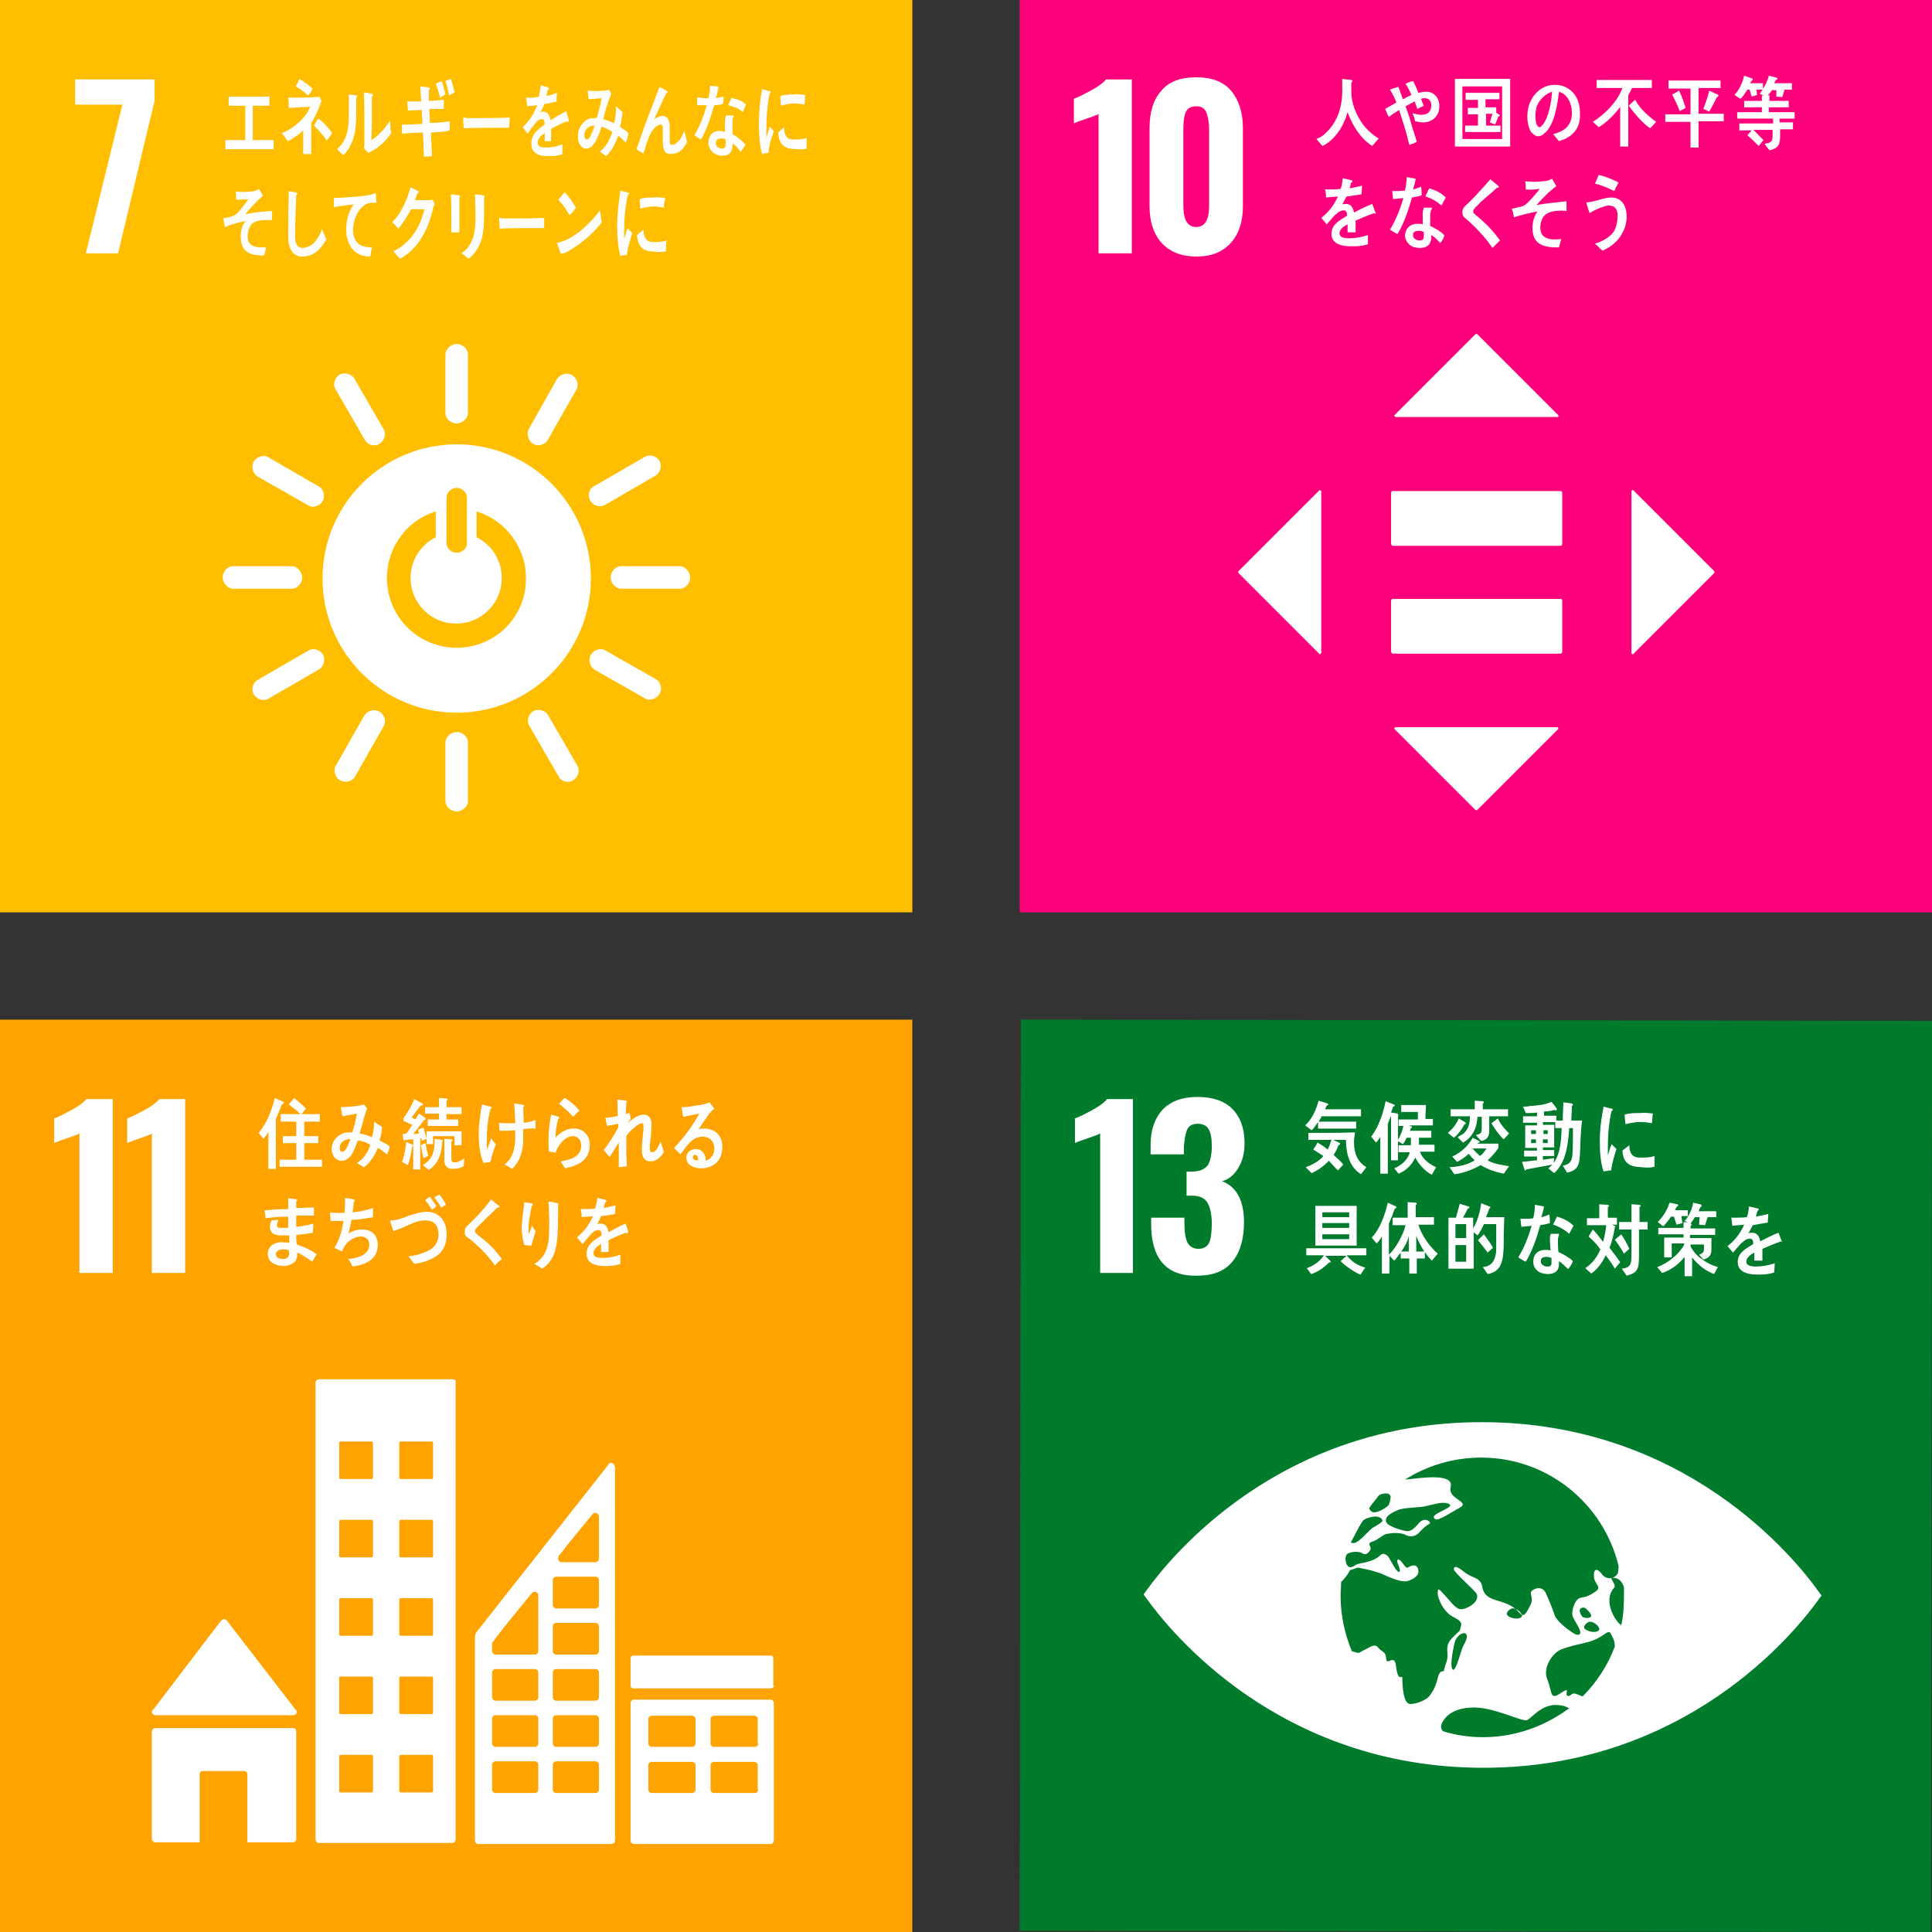 <?xml version="1.0" encoding="utf-8"?>
<!-- Generator: Adobe Illustrator 28.3.0, SVG Export Plug-In . SVG Version: 6.00 Build 0)  -->
<svg version="1.1" id="レイヤー_1" xmlns="http://www.w3.org/2000/svg" xmlns:xlink="http://www.w3.org/1999/xlink" x="0px"
	 y="0px" viewBox="0 0 360 360" style="enable-background:new 0 0 360 360;" xml:space="preserve">
<rect x="0" y="0" width="360" height="360" fill="#333333" stroke="none"/>
<style type="text/css">
	.st0{fill:#FFBE00;}
	.st1{fill:#FFFFFF;}
	.st2{fill:#FF007D;}
	.st3{fill:#FFA300;}
	.st4{fill:#007A2B;}
</style>
<g>
	<rect x="0" class="st0" width="170" height="170"/>
	<g>
		<path class="st1" d="M22.8,19.5H14v-4.7h14.8v4L22,47.2h-6L22.8,19.5z"/>
	</g>
	<g>
		<path class="st1" d="M85.1,82.8c-13.8,0-25,11.2-25,25c0,13.8,11.2,25,25,25s25-11.2,25-25C110.1,94,98.9,82.8,85.1,82.8
			 M83.2,92.7c0-0.8,0.8-1.8,1.9-1.8c1,0,1.9,0.9,1.9,1.8v8.6c0,0.8-0.8,1.7-1.9,1.7c-1,0-1.9-0.9-1.9-1.7V92.7z M85.1,120.7
			c-7.2,0-13-5.8-13-13c0-5.8,3.8-10.8,9.1-12.4v4.8c-2.8,1.4-4.7,4.3-4.7,7.6c0,4.7,3.8,8.5,8.5,8.5c4.7,0,8.5-3.8,8.5-8.5
			c0-3.3-1.9-6.2-4.7-7.6v-4.8c5.3,1.6,9.2,6.6,9.2,12.4C98.1,114.9,92.3,120.7,85.1,120.7"/>
		<path class="st1" d="M56.3,107.6c0-1.1-1-2.1-1.9-2.1h-11c-0.9,0-1.9,0.9-1.9,2.1c0,1.1,1,2.1,1.9,2.1h11
			C55.3,109.7,56.3,108.8,56.3,107.6"/>
		<path class="st1" d="M128.6,107.6c0-1.1-1-2.1-1.9-2.1h-11c-0.9,0-1.9,0.9-1.9,2.1c0,1.1,1,2.1,1.9,2.1h11
			C127.6,109.7,128.6,108.8,128.6,107.6"/>
		<path class="st1" d="M85.1,151.2c1.1,0,2.1-1,2.1-1.9v-11c0-0.9-0.9-1.9-2.1-1.9c-1.1,0-2.1,1-2.1,1.9v11
			C83,150.2,83.9,151.2,85.1,151.2"/>
		<path class="st1" d="M122.9,129.3c0.6-1,0.1-2.3-0.6-2.7l-9.5-5.4c-0.8-0.5-2.1-0.2-2.7,0.8c-0.6,1-0.1,2.3,0.7,2.8l9.5,5.4
			C121,130.6,122.3,130.3,122.9,129.3"/>
		<path class="st1" d="M63.4,145.4c1,0.6,2.3,0.1,2.7-0.6l5.4-9.5c0.5-0.8,0.2-2.1-0.8-2.7c-1-0.6-2.3-0.1-2.8,0.7l-5.4,9.5
			C62.1,143.5,62.4,144.9,63.4,145.4"/>
		<path class="st1" d="M106.8,145.4c1-0.6,1.3-1.9,0.8-2.7l-5.5-9.5c-0.5-0.8-1.8-1.2-2.7-0.7c-1,0.6-1.3,1.9-0.8,2.7l5.5,9.5
			C104.5,145.6,105.8,146,106.8,145.4"/>
		<path class="st1" d="M47.3,129.4c0.6,1,1.9,1.3,2.7,0.8l9.5-5.5c0.8-0.5,1.2-1.8,0.7-2.7c-0.6-1-1.9-1.3-2.7-0.8l-9.5,5.5
			C47.2,127.1,46.7,128.4,47.3,129.4"/>
		<path class="st1" d="M85.1,78.9c1.1,0,2.1-1,2.1-1.9V66c0-0.9-0.9-1.9-2.1-1.9c-1.1,0-2.1,1-2.1,1.9v11
			C83,77.9,83.9,78.9,85.1,78.9"/>
		<path class="st1" d="M60.1,93.4c0.6-1,0.1-2.3-0.6-2.7L50,85.2c-0.8-0.5-2.1-0.2-2.7,0.8c-0.6,1-0.1,2.3,0.7,2.8l9.5,5.4
			C58.2,94.7,59.6,94.3,60.1,93.4"/>
		<path class="st1" d="M99.3,82.7c1,0.6,2.3,0.1,2.7-0.6l5.4-9.5c0.5-0.8,0.2-2.1-0.8-2.7c-1-0.6-2.3-0.1-2.8,0.7L98.5,80
			C98.1,80.8,98.4,82.1,99.3,82.7"/>
		<path class="st1" d="M70.7,82.7c1-0.6,1.3-1.9,0.8-2.7l-5.5-9.5c-0.5-0.8-1.8-1.2-2.7-0.7c-1,0.6-1.3,1.9-0.8,2.7l5.5,9.5
			C68.5,82.9,69.8,83.3,70.7,82.7"/>
		<path class="st1" d="M110,93.3c0.6,1,1.9,1.3,2.7,0.8l9.5-5.5c0.8-0.5,1.2-1.8,0.7-2.7c-0.6-1-1.9-1.3-2.7-0.8l-9.5,5.5
			C109.8,91,109.4,92.3,110,93.3"/>
	</g>
	<g>
		<path class="st1" d="M42,27.8v-1.7h3.7v-6.4h-3.1v-1.7h7.6v1.7h-3.1v6.4H51v1.7H42z"/>
		<path class="st1" d="M58,22.9v1.8c0,1.3,0,2.7,0,4h-1.5c0-1.5,0-2.9,0-4.4c-0.8,0.8-2,1.6-2.9,2c-0.3-0.5-0.7-1-1.1-1.5
			c1.8-0.6,4.4-2.6,5.3-4.9c-1.3,0-2.6,0.2-4,0.2c0-0.6,0-1.2-0.1-1.9c1.7,0,3.4,0,5.1-0.1c0.3,0,0.5,0,0.7-0.1l0.4,0.8
			C59.4,20.3,58.8,21.7,58,22.9z M57.4,17.8c-0.7-0.7-1.5-1.2-2.3-1.7c0.3-0.5,0.5-0.9,0.7-1.4c0.8,0.5,1.7,1.1,2.4,1.8
			C58.1,16.9,57.8,17.4,57.4,17.8z M60.9,26.2c-0.7-1.1-1.6-2-2.4-2.8l0.8-1.3c0.9,0.6,1.9,1.7,2.6,2.7L60.9,26.2z"/>
		<path class="st1" d="M66.4,18.2c-0.1,3.4,0.3,6.5-1.3,9.3c-0.3,0.5-0.7,1-1.1,1.4c-0.4-0.3-0.9-0.8-1.2-1.1
			c1.8-1.6,2.2-3.6,2.2-6.5c0-1.2,0-2.5,0-3.7l1.5,0.2c0.1,0,0.1,0,0.1,0.2C66.5,18,66.4,18.1,66.4,18.2z M70.6,27.3
			c-0.6,0.5-1.3,0.8-1.9,1.2c-0.3-0.3-0.6-0.5-0.9-0.9c0.1-0.3,0.1-0.5,0.1-0.8v-2c0-2.5,0-5.1-0.1-7.6l1.6,0.3
			c0.1,0,0.1,0.1,0.1,0.2c0,0.1-0.1,0.2-0.2,0.3c0,0.7,0,1.4,0,2.1c0,2,0,4-0.1,6c0.9-0.5,1.9-1.5,2.6-2.4c0.2-0.3,0.5-0.6,0.7-1
			c0,0,0-0.1,0.1-0.1c0.1,0,0.1,0.2,0.1,0.2c0,0.7,0.1,1.3,0.2,2C72.3,25.7,71.5,26.6,70.6,27.3z"/>
		<path class="st1" d="M80.3,24.7c0.1,1.5,0.1,2.9,0.2,4.4c-0.5,0-1,0.1-1.5,0.1c-0.1-1.5-0.1-3-0.2-4.5c-1.3,0-2.6,0.1-3.9,0.2
			c0-0.6,0-1.1,0-1.7c0.3,0,0.6,0,0.9,0c1,0,2-0.1,2.9-0.1c0-0.9-0.1-1.7-0.1-2.6c-0.9,0-1.8,0.1-2.6,0.1c0-0.6-0.1-1.1-0.1-1.7
			c0.9,0,1.7,0,2.6,0c-0.1-0.9-0.1-1.8-0.2-2.8l1.6,0.2c0.1,0,0.2,0.1,0.2,0.2c0,0.1-0.1,0.2-0.2,0.3c0,0.7,0,1.3,0,2
			c0.9,0,1.8-0.1,2.8-0.2c0,0.6,0,1.2,0,1.7c-0.9,0-1.8,0-2.7,0c0,0.8,0.1,1.7,0.1,2.6c1.2,0,2.5-0.1,3.7-0.3c0,0.6,0,1.1,0,1.7
			C82.7,24.6,81.5,24.6,80.3,24.7z M82,18.2c-0.2-0.9-0.5-1.7-0.8-2.6l1.1-0.5c0.3,0.8,0.5,1.6,0.7,2.5L82,18.2z M83.7,17.8
			c-0.2-0.9-0.4-1.8-0.7-2.7l1-0.4c0.3,0.8,0.5,1.6,0.7,2.5L83.7,17.8z"/>
		<path class="st1" d="M94.9,23.8c-0.7,0-1.2,0-1.8,0c-0.7,0-5.1,0-6.7,0.1c0-0.6-0.1-1.4-0.1-1.8c0-0.2,0.1-0.2,0.2-0.2
			c0.2,0.1,0.6,0.1,0.7,0.1c0.7,0,1.5,0,2.4,0c1.8,0,3.4,0,5.4-0.1C94.9,22.5,94.9,23.2,94.9,23.8z"/>
		<path class="st1" d="M105.8,22.7c-0.1,0-0.1,0-0.2-0.1c-0.8,0.3-2.2,1-2.9,1.4v2.3l-1.2,0c0-0.2,0-0.4,0-0.7v-0.8
			c-0.8,0.5-1.3,1.1-1.3,1.8c0,0.6,0.5,0.9,1.5,0.9c1,0,2-0.2,3.1-0.6l0,1.8c-0.9,0.4-2,0.4-2.7,0.4c-2.1,0-3.1-0.8-3.1-2.4
			c0-0.8,0.3-1.5,0.9-2.2c0.4-0.4,0.9-0.8,1.6-1.3c0-0.7-0.2-1-0.5-1c-0.4,0-0.8,0.2-1.1,0.6c-0.2,0.2-0.5,0.6-0.8,1
			c-0.4,0.5-0.6,0.9-0.8,1.1c-0.2-0.3-0.5-0.7-0.9-1.2c1.2-1.1,2.1-2.5,2.7-4.1c-0.6,0.1-1.2,0.1-1.9,0.2c0-0.6-0.1-1.1-0.2-1.6
			c1,0,1.8,0,2.4-0.2c0.1-0.4,0.2-1.1,0.4-2.1l1.4,0.4c0.1,0,0.1,0.1,0.1,0.2c0,0.1-0.1,0.2-0.2,0.2c-0.1,0.3-0.2,0.6-0.3,1.2
			c0.5-0.1,1.2-0.3,2-0.6l-0.1,1.6c-0.6,0.2-1.4,0.3-2.3,0.5c-0.1,0.5-0.4,1-0.7,1.5c0.3-0.1,0.5-0.1,0.6-0.1c0.6,0,1.1,0.5,1.3,1.6
			c0.8-0.5,1.8-1.1,2.9-1.7l0.5,1.7C105.9,22.6,105.9,22.7,105.8,22.7z"/>
		<path class="st1" d="M116.6,26.6c-0.5-0.5-0.9-1-1.4-1.3c-0.5,1.4-1.4,3.1-2.3,3.8l-1.1-0.9c1-0.7,1.8-2.1,2.3-3.6
			c-0.6-0.4-1.3-0.8-2-1c-0.2,0.5-0.3,1.1-0.6,1.6c-0.5,1.3-1.2,2.5-2.3,2.5c-0.9,0-1.6-1.1-1.5-2.4c0-1.7,1.1-2.8,2.1-3.2
			c0.5-0.1,0.9-0.1,1.4-0.1c0.3-1.1,0.7-2.5,0.9-3.7l-2.4,0.2l-0.2-1.6l0.1,0c0.8,0.1,3.2,0.1,3.9-0.2c0.1,0.3,0.3,0.5,0.4,0.8
			c-0.4,0.9-0.6,1.6-0.9,2.5c-0.2,0.7-0.4,1.4-0.6,2.2c0.7,0.2,1.4,0.4,2,0.8c0.3-1,0.4-2.1,0.4-3.2c0.4,0.4,0.8,0.7,1.2,1.1
			c-0.1,0.9-0.2,1.9-0.5,2.7c0.5,0.4,1.1,0.7,1.6,1.2C117,25.5,116.8,26.1,116.6,26.6z M108.9,25.2c0,0.4,0.1,0.7,0.4,0.8
			c0.2,0,0.3-0.1,0.5-0.3c0.4-0.5,0.8-1.7,1-2.3C109.9,23.4,108.9,23.9,108.9,25.2z"/>
		<path class="st1" d="M124.9,28.7c-1.5,0-1.4-1.8-1.4-3.2l0-1.4c0-0.4,0-0.9-0.4-0.9c-0.1,0-0.2,0-0.3,0.1
			c-1.7,0.6-2.3,3.5-2.9,5.3c-0.5-0.3-0.9-0.5-1.3-0.8c0.5-1.4,1-2.8,1.5-4.3c0.6-1.6,1.2-3.2,1.8-4.7c0.3-0.9,0.7-1.8,1-2.6
			c0.4,0.2,1,0.5,1.4,0.8c0,0,0.1,0.1,0.1,0.1c0,0.1-0.1,0.2-0.2,0.2c-0.8,1.5-1.4,3-2.1,4.5c-0.1,0.1-0.1,0.3-0.2,0.4
			c0.5-0.3,1-0.6,1.5-0.6c1.1,0,1.4,0.9,1.4,2.2c0,0.8,0,1.5,0,2.3c0,0.4,0,0.9,0.4,0.9c0.5,0,0.9-0.4,1.3-0.8
			c0.5-0.5,0.7-1.1,1-1.8c0.2,0.7,0.4,1.4,0.5,2.1C127.3,28,126.3,28.7,124.9,28.7z"/>
		<path class="st1" d="M134.7,19.4c-0.6,0.1-1,0.2-1.6,0.2c-0.6,2-1.4,4.6-2.5,6.4c-0.4-0.2-0.8-0.5-1.2-0.8c1-1.7,1.8-3.8,2.3-5.6
			c-0.5,0-1.3,0-1.8,0c0-0.5,0-1,0-1.5c0.2,0.1,0.4,0.1,0.6,0.1c0.5,0.1,1,0.1,1.5,0.1c0.2-0.8,0.3-1.5,0.3-2.3
			c0.6,0,1.1,0.1,1.6,0.1c-0.1,0.5-0.3,1.6-0.5,2.2c0.5-0.1,0.9-0.2,1.4-0.3C134.9,18.4,134.8,18.9,134.7,19.4z M138,28.3
			c-0.4-0.6-0.9-1.2-1.5-1.6c0,0.2,0,0.3,0,0.5c-0.1,1.5-1,1.9-2.1,1.8c-0.4,0-0.7-0.1-1.1-0.3c-0.7-0.3-1.3-1.2-1.3-2.2
			c0.1-1.5,1.1-2.2,2.2-2.1c0.3,0,0.6,0.1,0.9,0.2c0-0.7-0.1-1.4,0-2.1c0-0.4,0.1-0.7,0.2-1c0.3,0,0.7,0,1,0c0.1,0,0.4,0,0.4,0.1
			c0,0,0,0,0,0.1c-0.2,0.3-0.2,0.6-0.2,0.9c0,0.8,0,1.6,0,2.4c0.8,0.4,1.7,1.2,2.4,1.9C138.7,27.4,138.3,27.9,138,28.3z M135.2,26
			c-0.2-0.2-0.5-0.2-0.8-0.2c-0.4,0-1,0.1-1,0.8c-0.1,0.7,0.6,1,1,1.1c0.4,0,0.7,0,0.8-0.7C135.2,26.6,135.2,26.3,135.2,26z
			 M138.4,20.9c-0.8-0.8-1.7-1-2.7-1.3l0.6-1.4c0.9,0.3,2,0.5,2.7,1.3L138.4,20.9z"/>
		<path class="st1" d="M59.1,46.8c-0.8,0.7-1.9,1-2.8,1c-1.5,0-2.5-1.2-2.6-3.3c0-0.3,0-0.6,0-0.8c0-0.8,0-1.6,0-2.4
			c0-1.9,0.1-3.8,0.1-5.7c0.3,0.1,0.7,0.1,1,0.2c0.1,0,0.3,0,0.4,0.1c0.1,0,0.2,0.1,0.2,0.2c0,0.1-0.1,0.2-0.2,0.2
			C55.1,39,55,41.6,55,44.1c0,1.3,0.4,2.1,1.4,2.1c0.5,0,0.9-0.2,1.4-0.4c1-0.6,1.7-1.8,2.2-3.1l0.8,1.9
			C60.4,45.4,59.7,46.3,59.1,46.8z"/>
		<path class="st1" d="M69.8,37.8c0,0-0.1,0-0.1,0c-0.5,0-1,0-1.4,0.2c-1.3,0.6-2.4,2.5-2.5,4.6c-0.1,3,1.8,3.5,3.5,3.5
			c-0.1,0.6-0.2,1.1-0.3,1.7c-0.1,0-0.1,0-0.2,0c-0.7,0-1.6-0.2-2.2-0.6c-1.3-0.7-2.2-2.7-2.1-4.7c0.1-1.8,0.5-3.1,1.4-4.4
			c-1.2,0.1-2.5,0.3-3.7,0.5c0-0.6,0-1.2,0-1.7c2.1-0.1,4.2-0.2,6.3-0.5c0.5-0.1,1-0.2,1.5-0.4c0,0.2,0.2,1.7,0.1,1.8
			C69.9,37.7,69.8,37.8,69.8,37.8z"/>
		<path class="st1" d="M80.7,38.9c-0.2,0.6-0.3,1.2-0.5,1.8c-0.7,2.1-1.5,3.6-2.7,5.1c-0.9,1-1.9,1.9-3,2.4
			c-0.4-0.5-0.8-0.9-1.2-1.4c0.6-0.3,1.2-0.6,1.8-1.1c0.7-0.6,1.4-1.2,1.9-2c1-1.3,1.6-2.9,2.1-4.7l-2.5,0c-0.7,1.3-1.5,2.6-2.4,3.6
			c-0.3-0.4-0.7-0.8-1.1-1.2c1.6-1.6,2.7-4,3.4-6.5l1.4,0.7c0.1,0,0.1,0.1,0.1,0.2c0,0.1-0.1,0.2-0.2,0.2c-0.2,0.4-0.3,0.9-0.5,1.3
			c0.9,0,1.8,0,2.7,0c0.2,0,0.4,0,0.6-0.1c0.1,0.3,0.3,0.5,0.4,0.8C80.8,38.4,80.7,38.6,80.7,38.9z"/>
		<path class="st1" d="M85.6,36.8c0,0.2,0,0.4,0,0.6c0,2,0,3.9,0,5.9h-1.5c0-0.4,0-0.7,0-1.1V40c0-1.3,0-2.6-0.1-3.8l1.6,0.2
			c0.1,0,0.1,0.1,0.1,0.1C85.8,36.6,85.7,36.7,85.6,36.8z M90.2,36.8c0,0.9,0,1.8,0,2.7c0,2.6,0,5-1.4,7.1c-0.4,0.6-0.9,1.2-1.5,1.6
			c-0.4-0.3-0.8-0.7-1.3-1c0.5-0.4,1.1-0.8,1.4-1.4c1.1-1.6,1.2-3.6,1.2-5.6c0-1.3-0.1-2.7-0.1-4l1.6,0.2c0.1,0,0.2,0.1,0.2,0.2
			C90.4,36.6,90.3,36.7,90.2,36.8z"/>
		<path class="st1" d="M101.4,42.5c-0.7,0-1.2,0-1.8,0c-0.6,0-5,0-6.5,0.1c0-0.6-0.1-1.3-0.1-1.8c0-0.2,0.1-0.2,0.2-0.2
			c0.2,0.1,0.6,0.1,0.7,0.1c0.7,0,2.2,0,3,0c1.8,0,2.6,0,4.5-0.1C101.4,41.2,101.4,42,101.4,42.5z"/>
		<path class="st1" d="M106.4,46.5c-0.6,0.4-1.2,0.7-1.9,0.8c-0.1-0.2-0.7-2-0.7-2c0-0.1,0.1-0.1,0.1-0.1c0.1,0,0.3,0,0.5-0.1
			c1.2-0.3,2.3-1,3.4-1.8c1.4-1.1,2.8-2.5,4-4.1c0.1,0.8,0.2,1.5,0.3,2.3C110.3,43.7,108.5,45.2,106.4,46.5z M106.1,40.1
			c-0.6-1.1-1.3-2.1-2.1-2.9c0.4-0.4,0.8-0.9,1.2-1.4c0.8,0.8,1.5,1.8,2.1,2.9C106.9,39.3,106.6,39.7,106.1,40.1z"/>
		<path class="st1" d="M116.8,47.5c-0.4,0-0.8,0.1-1.2,0.2c-0.5-1.8-0.6-3.8-0.6-5.7c0-2.2,0.3-4.3,0.6-6.5l1,0.3
			c0.1,0,0.3,0.1,0.5,0.1c0.1,0,0.1,0.1,0.1,0.2c0,0.1-0.1,0.2-0.2,0.2c-0.5,2.1-0.7,4.5-0.7,6.7c0,0.5,0,1.1,0,1.6
			c0.2-0.7,0.4-1.4,0.6-2.1c0.3,0.3,0.6,0.6,0.9,0.9C117.4,44.8,117,46,116.8,47.5z M124.1,46.8c-0.6,0.2-1.4,0.2-2.1,0.1
			c-1.6-0.1-3.1-0.3-3.3-3.1c0.4-0.3,0.8-0.7,1.2-1c0,1.6,0.7,2.3,1.7,2.3c0.8,0,1.8,0,2.6-0.3C124.1,45.5,124.1,46.1,124.1,46.8z
			 M123.7,38.7c-0.9-0.2-1.7-0.3-2.6-0.2c-0.6,0.1-1.2,0.2-1.8,0.4c0-0.5-0.1-1.2-0.1-1.8c0.9-0.3,1.7-0.3,2.6-0.3
			c0.7-0.1,1.4,0,2.2,0.1C123.8,37.5,123.7,38.1,123.7,38.7z"/>
		<path class="st1" d="M143.2,28.5c-0.4,0-0.8,0.1-1.2,0.2c-0.5-1.8-0.6-3.8-0.6-5.7c0-2.2,0.2-4.3,0.6-6.4l1,0.3
			c0.1,0,0.3,0.1,0.5,0.1c0.1,0,0.1,0.1,0.1,0.2c0,0.1-0.1,0.2-0.2,0.2c-0.4,2.1-0.6,4.5-0.6,6.7c0,0.5,0,1.1,0,1.6
			c0.2-0.7,0.4-1.4,0.6-2.1c0.3,0.3,0.6,0.6,0.8,0.9C143.7,25.8,143.3,27,143.2,28.5z M150.3,27.7c-0.6,0.2-1.4,0.1-2,0.1
			c-1.6-0.1-3.1-0.3-3.3-3.1c0.4-0.3,0.7-0.7,1.1-1c0,1.6,0.6,2.3,1.7,2.3c0.8,0,1.7,0,2.5-0.3C150.3,26.3,150.3,27,150.3,27.7z
			 M149.9,19.5c-0.9-0.2-1.7-0.3-2.6-0.2c-0.6,0.1-1.2,0.2-1.8,0.4c0-0.5-0.1-1.2-0.1-1.8c0.8-0.3,1.7-0.3,2.5-0.3
			c0.7-0.1,1.4,0,2.1,0.1C150,18.3,150,18.9,149.9,19.5z"/>
		<path class="st1" d="M47.1,41.6c-0.7,0.5-1.1,1.9-0.9,3c0.2,1.4,1.8,1.5,2.6,1.5c0.3,0,0.5,0,0.8-0.1c-0.1,0.5-0.2,1.1-0.4,1.6
			l-0.2,0c-1.6,0-3.8-0.2-4.1-2.8c-0.2-1.6,0.2-2.9,0.9-3.6c-1.3,0.2-2.6,0.6-3.9,1.1c-0.1-0.5-0.2-1.1-0.3-1.6
			c0.7-0.2,1.4-0.2,2.1-0.6c0.7-0.3,2.1-2.3,2.6-3c-0.8,0.1-1.6,0.1-2.3,0.1c0-0.5,0-1-0.1-1.5c1.2,0.1,2.4,0.1,3.5-0.1
			c0.3-0.1,0.6-0.2,0.9-0.4c0.2,0.4,0.5,0.9,0.7,1.3c-1.1,0.9-2.3,2.2-3.3,3.4c1.6-0.3,3.3-0.5,5-0.6c0,0.6,0,1.1,0,1.7
			C49.6,41,48,40.9,47.1,41.6z"/>
	</g>
</g>
<g>
	<rect x="190" class="st2" width="170" height="170"/>
	<g>
		<path class="st1" d="M204.8,21.2c-0.3,0.2-1.1,0.5-2.6,1c-1.1,0.4-1.8,0.6-2.1,0.8v-4.6c0.9-0.3,2-0.9,3.3-1.6
			c1.3-0.7,2.2-1.4,2.7-2h4.8v32.4h-6.2V21.2z"/>
		<path class="st1" d="M216.4,45.2c-1.5-1.7-2.2-4-2.2-6.8V23.9c0-3,0.7-5.3,2.2-7c1.4-1.7,3.6-2.5,6.5-2.5c2.9,0,5,0.8,6.5,2.5
			c1.4,1.7,2.2,4,2.2,7v14.5c0,2.8-0.7,5.1-2.2,6.8c-1.5,1.7-3.6,2.6-6.4,2.6C220.1,47.8,217.9,46.9,216.4,45.2z M225.3,38.3V24
			c0-1.2-0.2-2.2-0.5-3c-0.3-0.8-0.9-1.2-1.9-1.2c-1,0-1.7,0.4-2,1.2c-0.3,0.8-0.4,1.8-0.4,3v14.3c0,2.7,0.8,4,2.4,4
			C224.5,42.3,225.3,41,225.3,38.3z"/>
	</g>
	<g>
		<g>
			<path class="st1" d="M290.8,111.6h-31.3c-0.2,0-0.3,0.2-0.3,0.4v9.4c0,0.2,0.2,0.4,0.3,0.4h31.3c0.2,0,0.3-0.2,0.3-0.4v-9.4
				C291.1,111.7,291,111.6,290.8,111.6"/>
			<path class="st1" d="M290.8,91.5h-31.3c-0.2,0-0.3,0.2-0.3,0.4v9.4c0,0.2,0.2,0.4,0.3,0.4h31.3c0.2,0,0.3-0.2,0.3-0.4v-9.4
				C291.1,91.7,291,91.5,290.8,91.5"/>
		</g>
		<g>
			<path class="st1" d="M290.3,77.3l-15-15c-0.1-0.1-0.3-0.1-0.4,0l-15,15c-0.2,0.2,0,0.4,0.2,0.4h30.1
				C290.4,77.8,290.5,77.5,290.3,77.3z"/>
			<path class="st1" d="M304.4,121.8l15-15c0.1-0.1,0.1-0.3,0-0.4l-15-15c-0.2-0.2-0.4,0-0.4,0.2v30.1
				C304,121.9,304.3,122,304.4,121.8z"/>
			<path class="st1" d="M259.9,135.9l15,15c0.1,0.1,0.3,0.1,0.4,0l15-15c0.2-0.2,0-0.4-0.2-0.4h-30.1
				C259.9,135.5,259.7,135.8,259.9,135.9z"/>
			<path class="st1" d="M245.8,91.4l-15,15c-0.1,0.1-0.1,0.3,0,0.4l15,15c0.2,0.2,0.4,0,0.4-0.2V91.6
				C246.2,91.4,246,91.3,245.8,91.4z"/>
		</g>
	</g>
	<g>
		<path class="st1" d="M255.7,27.2c-2.1-1.3-3.7-3.8-4.6-6.3c-0.2,0.7-0.4,1.3-0.7,1.9c-0.6,1.4-1.6,2.7-2.7,3.6
			c-0.4,0.3-0.8,0.6-1.3,0.8l-1.1-1.3c0.5-0.2,1.1-0.5,1.5-0.9c1.6-1.4,2.7-3.3,3.1-5.7c0.3-1.5,0.2-3,0.2-4.6l1.7,0.2
			c0.1,0,0.2,0.1,0.2,0.2c0,0.1-0.1,0.2-0.2,0.3c0,0.6,0,1.2,0,1.8c0,2,0.9,4.1,1.9,5.6c0.7,1.1,2.1,2.4,3.2,3L255.7,27.2z"/>
		<path class="st1" d="M265.2,22.8c-0.5,0-1-0.1-1.5-0.2c-0.1-0.5-0.3-1-0.5-1.5c0.5,0.1,1.1,0.3,1.6,0.3c1,0,1.9-0.4,1.9-1.8
			c0-0.8-0.5-1.3-1.2-1.3c-0.2,0-0.5,0-0.7,0.1c0.1,0.4,0.3,0.9,0.5,1.3c-0.4,0.2-0.8,0.4-1.2,0.6c-0.2-0.5-0.3-0.9-0.5-1.4
			c-0.6,0.3-1.1,0.6-1.7,0.9c0.4,1.1,0.8,2.2,1.1,3.4c0.3,1.1,0.7,2.1,1,3.2c-0.4,0.3-0.9,0.4-1.4,0.6c-0.5-2.2-1.2-4.4-1.9-6.5
			c-0.6,0.4-1.3,0.8-1.9,1.3c-0.3-0.5-0.5-1-0.7-1.5c0.7-0.4,1.4-0.8,2.1-1.2c-0.3-0.8-0.7-1.6-1.2-2.4c0.2-0.1,1.4-0.5,1.5-0.5
			c0.1,0,0.1,0.1,0.1,0.1c0.3,0.7,0.5,1.4,0.8,2.2c0.5-0.3,1.1-0.6,1.6-0.8c-0.3-0.7-0.7-1.5-1.1-2.1c0.5-0.2,0.9-0.4,1.4-0.5
			c0.4,0.7,0.7,1.5,1,2.2c0.5-0.1,1-0.2,1.5-0.2c1.3,0,2.4,1,2.4,2.7C268.2,21.7,266.8,22.8,265.2,22.8z"/>
		<path class="st1" d="M271.1,27.3V14.7h10.3v12.6H271.1z M279.9,16.1h-7.4v9.8h7.4V16.1z M273,24.7v-1.3h2.4v-2.1h-1.9v-1.2h1.9
			v-1.5h-2.3v-1.3h6.3v1.2h-2.6v1.5h2v1l0.6,0.4c0,0,0.1,0.1,0.1,0.1c0,0.1-0.2,0.2-0.3,0.2c-0.2,0.5-0.4,1-0.6,1.5l-1-0.4
			c0.2-0.5,0.3-1.1,0.5-1.6h-1.2v2.2h2.7v1.2H273z"/>
		<path class="st1" d="M290.5,26.3c-0.4-0.4-0.7-0.9-1.1-1.3c1.8-0.5,3.5-1.3,3.5-4c0-1.8-0.9-3.5-2.4-3.9c-0.3,2.5-0.9,6.4-2.8,7.8
			c-0.3,0.3-0.7,0.5-1.1,0.5c-0.5,0-0.9-0.4-1.3-0.8c-0.5-0.8-0.7-1.9-0.7-2.9c0-3.5,2.4-5.9,5.1-5.9c2.6,0,4.7,1.9,4.7,5.2
			C294.6,24,292.9,25.6,290.5,26.3z M286.4,19.7c-0.2,0.6-0.3,1.3-0.3,1.9c0,0.6,0.1,2.1,0.8,2.1c0.2,0,0.4-0.3,0.6-0.5
			c1.1-1.4,1.6-4.3,1.7-6.1C288.1,17.4,286.9,18.5,286.4,19.7z"/>
		<path class="st1" d="M304.1,16.4c-0.2,0.5-0.5,0.9-0.7,1.4v9.5h-1.5v-7.4c-1,1.4-2.6,3-4,3.8l-1.1-1c2.1-1.3,4.6-3.7,5.5-6.3h-4.8
			v-1.5h10.3v1.5H304.1z M307.5,23.9c-1.4-0.9-3-2.8-4-4.2c0.4-0.4,0.8-0.8,1.2-1.1c0.9,1.7,2.4,3,3.9,4.1L307.5,23.9z"/>
		<path class="st1" d="M316.5,22.7v4.8H315v-4.8h-4.7v-1.4h4.7v-4.8h-4.1V15h9.7v1.4h-4.1v4.8h4.7v1.4H316.5z M313,20.7
			c-0.4-1-0.9-2.1-1.4-3.1l1.3-0.7c0.4,0.9,0.9,2.2,1.2,3.2L313,20.7z M319.9,18.1c-0.4,0.9-0.9,1.8-1.4,2.7l-1.1-0.5
			c0.4-1.1,0.8-2.2,1.1-3.4l1.5,0.7c0.1,0,0.2,0.1,0.2,0.2C320.2,18,320,18.1,319.9,18.1z"/>
		<path class="st1" d="M327.3,16.7l0.1,1l-1,0.3l-0.4-1.3h-0.4c-0.4,0.6-0.8,1.3-1.3,1.7l-1.1-0.7c0.9-1,1.5-2.3,1.8-3.6l1.4,0.5
			c0.1,0,0.2,0.1,0.2,0.2c0,0.1-0.1,0.2-0.2,0.2c-0.1,0.2-0.2,0.4-0.3,0.5h2.4v1.2H327.3z M331.6,21.9l0,0.9h2.5v1.3h-2.4
			c0,2.2,0.2,3.5-2,3.9l-0.9-1.2c0.9-0.2,1.5-0.2,1.5-1.4v-1.2h-3.6c0.4,0.3,0.7,0.7,1.1,1.1c0.3,0.3,0.5,0.5,0.8,0.8l-0.9,1.1
			c-0.7-0.7-1.4-1.4-2.1-2l0.8-0.9h-2.3v-1.3h6.3v-0.9h-6.7v-1.2h4.6v-0.9h-3.3v-1.2h3.3v-1h1.5c0.1,0-0.3,0.3-0.3,0.3
			c0,0.1,0.2-0.3,0.2-0.4v1.1h3.6v1.2h-3.7v0.9h4.8v1.2H331.6z M332.5,16.8l-0.4,1.3l-1.1-0.1l0-1.2h-0.8c-0.2,0.3-0.7,0.9-1,1.2
			l-1.3-0.5c0.6-0.8,1.5-2.4,1.7-3.4l1.5,0.4c0.1,0,0.1,0.1,0.1,0.2c0,0.1-0.2,0.2-0.3,0.2c-0.1,0.2-0.2,0.4-0.3,0.6h3.3v1.2H332.5z
			"/>
		<path class="st1" d="M256.3,39.8c-0.1,0-0.1,0-0.2-0.1c-0.9,0.3-2.6,1-3.5,1.4v2.2l-1.5,0c0-0.2,0-0.4,0-0.7v-0.8
			c-1,0.5-1.5,1.1-1.5,1.7c0,0.6,0.6,0.9,1.7,0.9c1.2,0,2.4-0.2,3.6-0.6l0,1.7c-1.1,0.4-2.3,0.4-3.1,0.4c-2.4,0-3.7-0.8-3.7-2.3
			c0-0.8,0.3-1.5,1-2.1c0.4-0.4,1.1-0.8,1.9-1.3c0-0.7-0.2-1-0.6-1c-0.5,0-0.9,0.2-1.3,0.6c-0.3,0.2-0.6,0.5-1,1
			c-0.5,0.5-0.7,0.9-0.9,1c-0.2-0.3-0.6-0.7-1-1.2c1.4-1.1,2.4-2.4,3.1-4c-0.7,0.1-1.4,0.1-2.2,0.2c0-0.6-0.1-1.1-0.2-1.5
			c1.2,0,2.1,0,2.9-0.1c0.2-0.4,0.3-1.1,0.4-2l1.7,0.4c0.1,0,0.1,0.1,0.1,0.2c0,0.1-0.1,0.2-0.2,0.2c-0.1,0.2-0.2,0.6-0.3,1.1
			c0.6-0.1,1.4-0.3,2.3-0.5l-0.1,1.6c-0.7,0.1-1.6,0.3-2.8,0.4c-0.2,0.4-0.5,1-0.8,1.5c0.3-0.1,0.6-0.1,0.7-0.1
			c0.8,0,1.3,0.5,1.5,1.6c1-0.5,2.1-1.1,3.4-1.6l0.6,1.6C256.4,39.7,256.4,39.8,256.3,39.8z"/>
		<path class="st1" d="M264.9,36.4c-0.6,0.2-1.2,0.3-1.8,0.4c-0.6,2.2-1.5,4.9-2.7,6.8c-0.5-0.2-0.9-0.5-1.4-0.8
			c1.1-1.8,1.9-3.8,2.5-5.9c-0.6,0.1-1.2,0.1-1.9,0.2c-0.1-0.5-0.1-1-0.2-1.5c0.2,0,0.5,0,0.7,0c0.6,0,1.2,0,1.7-0.1
			c0.2-0.8,0.3-1.7,0.3-2.5c0.6,0.1,1.2,0.2,1.7,0.3c-0.1,0.7-0.3,1.4-0.5,2c0.5-0.1,1-0.3,1.5-0.5
			C264.9,35.3,264.9,35.9,264.9,36.4z M268.4,45.3c-0.5-0.5-1-1.1-1.7-1.5c0,0.2,0,0.3,0,0.5c-0.1,1.5-1,1.9-2.2,1.9
			c-0.4,0-0.8-0.1-1.2-0.2c-0.7-0.3-1.5-1.1-1.5-2.1c0.1-1.5,1.1-2.2,2.3-2.2c0.3,0,0.7,0,1,0.1c0-0.7,0-1.4,0-2.1
			c0-0.3,0.1-0.7,0.2-1c0.4,0,0.8,0,1.1,0c0.1,0,0.4-0.1,0.4,0.1c0,0,0,0,0,0.1c-0.2,0.3-0.2,0.6-0.3,0.9c0,0.8,0,1.5,0,2.3
			c0.9,0.4,1.9,1,2.6,1.7C269.1,44.4,268.7,44.8,268.4,45.3z M265.3,43.2c-0.3-0.1-0.6-0.2-0.9-0.2c-0.5,0-1.1,0.1-1.1,0.8
			c0,0.7,0.7,1,1.2,1c0.5,0,0.8-0.1,0.8-0.7C265.3,43.8,265.3,43.5,265.3,43.2z M268.6,38.3c-0.9-0.8-2-1.4-3-1.7l0.7-1.5
			c1.1,0.3,2.2,0.8,3.1,1.7L268.6,38.3z"/>
		<path class="st1" d="M278.1,46.2c-1.1-1.6-2.3-3-3.7-4.3c-0.3-0.3-0.7-0.7-1.1-1c-0.2-0.2-0.4-0.3-0.6-0.6
			c-0.2-0.2-0.2-0.5-0.2-0.8c0-0.6,0.3-0.9,0.6-1.2c0.6-0.6,1.3-1.2,1.9-1.9c0.9-1,1.8-1.9,2.7-3c0.4,0.3,0.7,0.6,1.1,0.9
			c0.1,0.1,0.3,0.2,0.4,0.4c0,0,0.1,0.1,0.1,0.1c0,0.2-0.3,0.2-0.4,0.2c-0.8,0.8-1.7,1.5-2.6,2.3c-0.4,0.3-0.7,0.7-1,1
			c-0.2,0.2-0.4,0.3-0.5,0.5c-0.1,0.1-0.3,0.4-0.3,0.6c0,0.2,0.1,0.3,0.2,0.4c0.5,0.5,1.1,0.9,1.6,1.4c1.2,1.1,2.3,2.3,3.2,3.6
			C278.9,45.4,278.5,45.8,278.1,46.2z"/>
		<path class="st1" d="M288.1,39.9c-0.8,0.5-1.3,2-1,3.2c0.3,1.4,2,1.6,2.9,1.5c0.3,0,0.6,0,0.9-0.1c-0.1,0.6-0.3,1.1-0.4,1.6
			l-0.3,0c-1.8,0-4.3-0.2-4.6-2.9c-0.2-1.7,0.3-3,0.9-3.8c-1.5,0.3-2.9,0.6-4.4,1.1c-0.1-0.6-0.2-1.1-0.4-1.6
			c0.8-0.2,1.6-0.3,2.3-0.6c0.7-0.4,2.4-2.4,2.9-3.1c-0.9,0.1-1.8,0.2-2.6,0.1c0-0.5,0-1-0.1-1.5c1.3,0.1,2.7,0.1,4-0.1
			c0.3-0.1,0.7-0.2,1-0.4c0.3,0.5,0.5,0.9,0.8,1.4c-1.3,0.9-2.6,2.3-3.7,3.5c1.8-0.3,3.7-0.5,5.6-0.7c0,0.6,0,1.2,0,1.8
			C290.8,39.2,289.1,39.2,288.1,39.9z"/>
		<path class="st1" d="M298.6,46.7c-0.5-0.4-0.9-0.9-1.4-1.3c1.3-0.4,3-1.2,3.7-2.6c0.3-0.7,0.5-1.5,0.5-2.3
			c0.1-1.3-0.3-2.1-1.5-2.2c-0.8-0.1-2.9,0.9-3.7,1.4c-0.1-0.2-0.6-1.8-0.6-1.9c0-0.1,0.1-0.1,0.2-0.1c0.3,0,1.3-0.2,1.6-0.3
			c1-0.3,2-0.6,3-0.6c2,0.1,2.8,1.8,2.7,4C302.8,43.8,300.8,45.8,298.6,46.7z M300.8,35.6c-1.2-0.6-2.4-1.1-3.6-1.4
			c0.2-0.5,0.5-1.1,0.7-1.6c1.3,0.3,2.5,0.8,3.7,1.4C301.3,34.5,301.1,35,300.8,35.6z"/>
	</g>
</g>
<g>
	<rect x="0" y="190" class="st3" width="170" height="170"/>
	<g>
		<path class="st1" d="M14.8,211.2c-0.3,0.2-1.1,0.5-2.6,1c-1.1,0.4-1.8,0.6-2.1,0.8v-4.6c0.9-0.3,2-0.9,3.3-1.6
			c1.3-0.7,2.2-1.4,2.7-2H21v32.4h-6.2V211.2z"/>
		<path class="st1" d="M28.4,211.2c-0.3,0.2-1.1,0.5-2.6,1c-1.1,0.4-1.8,0.6-2.1,0.8v-4.6c0.9-0.3,2-0.9,3.3-1.6
			c1.3-0.7,2.2-1.4,2.7-2h4.8v32.4h-6.2V211.2z"/>
	</g>
	<g>
		<g>
			<path class="st1" d="M29,319.6h0.3h25.4c0.3,0,0.6-0.3,0.6-0.6c0-0.2-0.1-0.3-0.2-0.4l0,0L42.3,302l-0.1-0.1
				c-0.1-0.1-0.3-0.2-0.5-0.2c-0.2,0-0.3,0.1-0.4,0.2l-0.1,0.1l-0.1,0.1l-12.5,16.4l-0.2,0.2c-0.1,0.1-0.1,0.2-0.1,0.4
				C28.4,319.3,28.6,319.6,29,319.6z"/>
			<path class="st1" d="M54.6,322H28.9c-0.3,0-0.6,0.3-0.6,0.6v20.1c0,0.3,0.3,0.6,0.6,0.6h8.3v-12.7c0-0.4,0.3-0.6,0.6-0.6h7.7
				c0.3,0,0.6,0.3,0.6,0.6v12.7h8.5c0.3,0,0.6-0.3,0.6-0.6v-20.1C55.2,322.2,54.9,322,54.6,322z"/>
		</g>
		<path class="st1" d="M143.6,316.7h-25.5c-0.3,0-0.6,0.3-0.6,0.6V343c0,0.3,0.3,0.6,0.6,0.6h25.5c0.3,0,0.6-0.3,0.6-0.6v-25.7
			C144.2,317,143.9,316.7,143.6,316.7 M129.6,333.5c0,0.3-0.3,0.6-0.6,0.6h-7.6c-0.3,0-0.6-0.3-0.6-0.6v-4.6c0-0.3,0.3-0.6,0.6-0.6
			h7.6c0.3,0,0.6,0.3,0.6,0.6V333.5z M129.6,324.9c0,0.3-0.3,0.6-0.6,0.6h-7.6c-0.3,0-0.6-0.3-0.6-0.6v-4.6c0-0.3,0.3-0.6,0.6-0.6
			h7.6c0.3,0,0.6,0.3,0.6,0.6V324.9z M141.3,333.5c0,0.3-0.3,0.6-0.6,0.6H133c-0.3,0-0.6-0.3-0.6-0.6v-4.6c0-0.3,0.3-0.6,0.6-0.6
			h7.6c0.3,0,0.6,0.3,0.6,0.6V333.5z M141.3,324.9c0,0.3-0.3,0.6-0.6,0.6H133c-0.3,0-0.6-0.3-0.6-0.6v-4.6c0-0.3,0.3-0.6,0.6-0.6
			h7.6c0.3,0,0.6,0.3,0.6,0.6V324.9z"/>
		<path class="st1" d="M84.3,257H59.4c-0.3,0-0.6,0.3-0.6,0.6v85.2c0,0.3,0.3,0.6,0.6,0.6h24.9c0.3,0,0.6-0.3,0.6-0.6v-85.2
			C85,257.2,84.7,257,84.3,257 M69.5,333.7c0,0.2-0.1,0.3-0.3,0.3h-5.7c-0.2,0-0.3-0.1-0.3-0.3v-6.4c0-0.2,0.1-0.3,0.3-0.3h5.7
			c0.2,0,0.3,0.1,0.3,0.3V333.7z M69.5,319.1c0,0.2-0.1,0.3-0.3,0.3h-5.7c-0.2,0-0.3-0.1-0.3-0.3v-6.4c0-0.2,0.1-0.3,0.3-0.3h5.7
			c0.2,0,0.3,0.1,0.3,0.3V319.1z M69.5,304.5c0,0.2-0.1,0.3-0.3,0.3h-5.7c-0.2,0-0.3-0.1-0.3-0.3v-6.4c0-0.2,0.1-0.3,0.3-0.3h5.7
			c0.2,0,0.3,0.1,0.3,0.3V304.5z M69.5,289.9c0,0.2-0.1,0.3-0.3,0.3h-5.7c-0.2,0-0.3-0.1-0.3-0.3v-6.4c0-0.2,0.1-0.3,0.3-0.3h5.7
			c0.2,0,0.3,0.1,0.3,0.3V289.9z M69.5,275.3c0,0.2-0.1,0.3-0.3,0.3h-5.7c-0.2,0-0.3-0.1-0.3-0.3v-6.4c0-0.2,0.1-0.3,0.3-0.3h5.7
			c0.2,0,0.3,0.1,0.3,0.3V275.3z M80.7,333.7c0,0.2-0.1,0.3-0.3,0.3h-5.7c-0.2,0-0.3-0.1-0.3-0.3v-6.4c0-0.2,0.1-0.3,0.3-0.3h5.7
			c0.2,0,0.3,0.1,0.3,0.3V333.7z M80.7,319.1c0,0.2-0.1,0.3-0.3,0.3h-5.7c-0.2,0-0.3-0.1-0.3-0.3v-6.4c0-0.2,0.1-0.3,0.3-0.3h5.7
			c0.2,0,0.3,0.1,0.3,0.3V319.1z M80.7,304.5c0,0.2-0.1,0.3-0.3,0.3h-5.7c-0.2,0-0.3-0.1-0.3-0.3v-6.4c0-0.2,0.1-0.3,0.3-0.3h5.7
			c0.2,0,0.3,0.1,0.3,0.3V304.5z M80.7,289.9c0,0.2-0.1,0.3-0.3,0.3h-5.7c-0.2,0-0.3-0.1-0.3-0.3v-6.4c0-0.2,0.1-0.3,0.3-0.3h5.7
			c0.2,0,0.3,0.1,0.3,0.3V289.9z M80.7,275.3c0,0.2-0.1,0.3-0.3,0.3h-5.7c-0.2,0-0.3-0.1-0.3-0.3v-6.4c0-0.2,0.1-0.3,0.3-0.3h5.7
			c0.2,0,0.3,0.1,0.3,0.3V275.3z"/>
		<path class="st1" d="M144.2,314.1c0,0.3-0.2,0.5-0.5,0.5H118c-0.3,0-0.5-0.2-0.5-0.5V309c0-0.3,0.2-0.5,0.5-0.5h25.6
			c0.3,0,0.5,0.2,0.5,0.5V314.1z"/>
		<path class="st1" d="M114.5,273.1c-0.1-0.3-0.3-0.5-0.6-0.5c-0.1,0-0.3,0-0.4,0.1c0,0,0,0,0,0l-0.2,0.3l-24.5,31.1l-0.1,0.2
			c-0.1,0.1-0.2,0.3-0.2,0.5v0v38.2c0,0.3,0.3,0.6,0.6,0.6h24.9c0.3,0,0.6-0.3,0.6-0.6v-69.6C114.5,273.2,114.5,273.1,114.5,273.1z
			 M104.1,289.9l0.2-0.2c1.7-2.2,4.5-5.6,5.9-7.3l0.2-0.2c0.1-0.2,0.3-0.3,0.5-0.3c0.3,0,0.6,0.2,0.7,0.6v0.3v0.2v7.4
			c0,0.4-0.3,0.7-0.7,0.7c0,0,0,0,0,0c0,0,0,0,0,0H105h-0.3c0,0,0,0,0,0c0,0,0,0,0,0c-0.4,0-0.7-0.3-0.7-0.7
			C104,290.2,104.1,290.1,104.1,289.9z M100.3,333.5c0,0.3-0.3,0.6-0.6,0.6h-7.4c-0.3,0-0.6-0.3-0.6-0.6v-4.7c0-0.3,0.3-0.6,0.6-0.6
			h7.4c0.3,0,0.6,0.3,0.6,0.6V333.5z M100.3,324.9c0,0.3-0.3,0.6-0.6,0.6h-7.4c-0.3,0-0.6-0.3-0.6-0.6v-4.7c0-0.3,0.3-0.6,0.6-0.6
			h7.4c0.3,0,0.6,0.3,0.6,0.6V324.9z M100.3,316.3c0,0.3-0.3,0.6-0.6,0.6h-7.4c-0.3,0-0.6-0.3-0.6-0.6v-4.7c0-0.3,0.3-0.6,0.6-0.6
			h7.4c0.3,0,0.6,0.3,0.6,0.6V316.3z M100.3,297.5v0.2v10c0,0.3-0.3,0.6-0.6,0.6h-7.4c-0.3,0-0.6-0.3-0.6-0.6v-1.2v-0.1
			c0-0.1,0-0.2,0-0.2c0,0,0,0,0-0.1c0,0,0-0.1,0.1-0.1c0,0,0-0.1,0.1-0.1c0.9-1.4,5.2-6.6,7-8.8l0.2-0.2c0.1-0.2,0.3-0.3,0.5-0.3
			c0.3,0,0.6,0.2,0.7,0.6V297.5z M111.6,333.5c0,0.3-0.3,0.6-0.6,0.6h-7.4c-0.3,0-0.6-0.3-0.6-0.6v-4.7c0-0.3,0.3-0.6,0.6-0.6h7.4
			c0.3,0,0.6,0.3,0.6,0.6V333.5z M111.6,324.9c0,0.3-0.3,0.6-0.6,0.6h-7.4c-0.3,0-0.6-0.3-0.6-0.6v-4.7c0-0.3,0.3-0.6,0.6-0.6h7.4
			c0.3,0,0.6,0.3,0.6,0.6V324.9z M111.6,316.3c0,0.3-0.3,0.6-0.6,0.6h-7.4c-0.3,0-0.6-0.3-0.6-0.6v-4.7c0-0.3,0.3-0.6,0.6-0.6h7.4
			c0.3,0,0.6,0.3,0.6,0.6V316.3z M111.6,307.7c0,0.3-0.3,0.6-0.6,0.6h-7.4c-0.3,0-0.6-0.3-0.6-0.6V303c0-0.3,0.3-0.6,0.6-0.6h7.4
			c0.3,0,0.6,0.3,0.6,0.6V307.7z M111.6,299.1c0,0.3-0.3,0.6-0.6,0.6h-7.4c-0.3,0-0.6-0.3-0.6-0.6v-4.7c0-0.3,0.3-0.6,0.6-0.6h7.4
			c0.3,0,0.6,0.3,0.6,0.6V299.1z"/>
	</g>
	<g>
		<path class="st1" d="M52.5,205.8c-0.3,0.9-0.7,1.8-1.1,2.7v9.3H50v-6.9c-0.2,0.5-0.6,0.9-0.9,1.3l-0.9-1.1c1.4-1.6,2.5-4.3,3-6.5
			l1.6,0.7c0.1,0,0.1,0.1,0.1,0.2C52.8,205.7,52.6,205.8,52.5,205.8z M52.1,217.4v-1.3h3.1v-3.1h-2.5v-1.3h2.5v-2.7h-2.9v-1.4h7.3
			v1.4h-2.9v2.7h2.6v1.3h-2.6v3.1h3.3v1.3H52.1z M56.1,207.7c-0.7-0.7-1.5-1.3-2.3-1.9l1-1.2c0.4,0.3,0.8,0.7,1.2,1
			c0.3,0.3,0.7,0.6,1,1L56.1,207.7z"/>
		<path class="st1" d="M72.1,215.1c-0.5-0.4-1.1-0.9-1.7-1.2c-0.5,1.3-1.5,2.9-2.6,3.6l-1.3-0.8c1.2-0.7,2.1-2,2.5-3.4
			c-0.7-0.4-1.5-0.7-2.3-0.8c-0.2,0.5-0.4,1-0.6,1.5c-0.5,1.2-1.2,2.3-2.5,2.3c-1,0-1.8-1-1.8-2.2c0-1.5,1.1-2.6,2.3-3
			c0.5-0.1,1-0.1,1.5-0.1c0.4-0.9,0.7-2.5,0.9-3.5l-2.7,0.5l-0.3-1.7h0.1c0.9,0,3.5-0.2,4.2-0.5c0.2,0.2,0.4,0.5,0.6,0.7
			c-0.3,0.9-0.6,1.8-0.8,2.7c-0.2,0.7-0.4,1.3-0.6,2c0.8,0.1,1.6,0.4,2.3,0.7c0.3-0.9,0.4-1.9,0.4-2.9c0.5,0.3,1,0.7,1.5,1
			c-0.1,0.9-0.2,1.7-0.5,2.5c0.6,0.3,1.3,0.6,1.9,1.1C72.6,214,72.4,214.5,72.1,215.1z M63.3,213.9c0,0.4,0.1,0.7,0.5,0.7
			c0.2,0,0.4-0.1,0.5-0.3c0.4-0.4,0.8-1.5,1-2.1C64.4,212.3,63.3,212.7,63.3,213.9z"/>
		<path class="st1" d="M76.8,213.7c-0.2,1.1-0.4,2.4-0.8,3.4l-1.1-0.6c0.4-1,0.7-2.6,0.8-3.7l1.2,0.5c0,0,0.1,0.1,0.1,0.1
			C76.9,213.6,76.9,213.6,76.8,213.7z M84.7,213.1v-1.4h-4v1.5h-1.2v-1l-0.9,0.4c0-0.2-0.1-0.3-0.1-0.5l-0.2,0v5.8H77v-5.6
			c-0.6,0-1.2,0.1-1.8,0.2l-0.2-1.2c0.2,0,0.4,0,0.6-0.1c0.2,0,0.2-0.1,0.3-0.2c0.3-0.4,0.6-0.9,0.9-1.4c-0.5-0.2-1-0.5-1.6-0.7
			v-0.6c0.8-1,1.5-2.3,2-3.5l1.3,0.7c0.1,0.1,0.3,0.1,0.3,0.3c0,0.2-0.2,0.2-0.4,0.2c-0.6,0.7-1.1,1.5-1.7,2.2
			c0.2,0.1,0.5,0.3,0.7,0.4c0.2-0.4,0.4-0.8,0.7-1.1l1.1,0.8c0.1,0,0.1,0.1,0.1,0.2c0,0.2-0.2,0.2-0.3,0.2c-0.7,0.9-1.3,1.8-2,2.6
			c0.4,0,0.7,0,1.1-0.1c-0.1-0.2-0.1-0.5-0.2-0.7l1-0.4c0.2,0.7,0.4,1.4,0.6,2.1v-1.4H86v2.6H84.7z M78.9,215.8
			c-0.2-0.8-0.3-1.6-0.5-2.4l0.9-0.4c0.1,0.8,0.3,1.6,0.5,2.4L78.9,215.8z M82.4,212.8c-0.1,0.8-0.1,1.6-0.4,2.4
			c-0.4,1.2-1.1,2.2-2.1,2.8l-1.1-0.9c1.9-1.2,2.2-2.6,2.2-4.9l1.3,0.2c0.1,0,0.2,0.1,0.2,0.2C82.5,212.7,82.4,212.7,82.4,212.8z
			 M83.2,207.6v1h2.2v1.2h-5.7v-1.2h2.1v-1.1h-2.6v-1.2h2.6v-1.7l1.4,0.1c0.1,0,0.2,0.1,0.2,0.2c0,0.1-0.1,0.2-0.2,0.2v1.2H86v1.3
			H83.2z M86.4,217.3c-0.6,0.4-1.4,0.5-2.1,0.5c-0.9,0-1.5-0.5-1.5-1.6v-4l1.3,0.1c0.1,0,0.2,0,0.2,0.2c0,0.1-0.1,0.2-0.2,0.2v3
			c0,0.7,0.1,0.9,0.7,0.9c0.5,0,1.3-0.4,1.7-0.8L86.4,217.3z"/>
		<path class="st1" d="M91.4,216.5c-0.4,0.1-0.8,0.1-1.3,0.2c-0.7-1.6-0.9-3.6-0.9-5.4c0-1.9,0.3-3.7,0.6-5.5
			c0.4,0.1,0.8,0.2,1.1,0.3c0.2,0,0.3,0.1,0.5,0.1c0.1,0,0.2,0.1,0.2,0.2c0,0.1-0.1,0.2-0.2,0.2c-0.5,1.9-0.7,3.9-0.7,5.8
			c0,0.6,0,1.2,0.1,1.8c0.2-0.7,0.5-1.4,0.7-2.1c0.3,0.4,0.6,0.8,0.9,1.1C92,214.3,91.6,215.4,91.4,216.5z M97.5,210.4
			c0,0.6,0,1.3,0,1.9c0,0.8-0.1,1.6-0.3,2.4c-0.3,1.2-0.9,2.3-1.8,3.1c-0.5-0.3-0.9-0.6-1.4-0.8c1.5-1.2,1.9-2.7,2-4.7
			c0-0.6,0-1.2,0-1.7c-0.8,0.1-1.5,0.1-2.2,0.1c-0.2,0-0.5,0-0.7,0c-0.1-0.5-0.1-1-0.1-1.5c0.5,0.1,1.1,0.1,1.6,0.1
			c0.5,0,0.9,0,1.4,0c0-0.8-0.1-1.6-0.1-2.4c0-0.4-0.1-0.9-0.1-1.3c0.4,0.1,0.8,0.1,1.2,0.2c0.2,0,0.3,0,0.5,0.1
			c0.1,0,0.2,0.1,0.2,0.2c0,0.1-0.1,0.2-0.2,0.2c0,1,0.1,1.9,0.1,2.9c0.8,0,1.5-0.3,2.2-0.5c0,0.5,0,1.1,0,1.6
			C99,210.2,98.3,210.3,97.5,210.4z"/>
		<path class="st1" d="M106.1,217.5c-0.3,0.1-0.5,0.1-0.8,0.2c-0.1-0.2-0.8-1.2-0.8-1.2c0,0,0.1-0.1,0.1-0.1
			c0.6-0.1,1.2-0.3,1.9-0.5c0.9-0.4,1.8-1.1,1.8-2.4c0-1.1-0.6-1.7-1.5-1.8c-1.5,0-2.8,1.6-3.3,3.1c-0.4-0.1-0.8-0.2-1.2-0.2
			c-0.1-0.7-0.1-1.5-0.1-2.2c0-1.6,0.2-3.2,0.5-4.7l1.4,0.4c0.1,0,0.1,0.1,0.1,0.2c0,0.1-0.1,0.2-0.2,0.2c-0.3,1.2-0.5,2.4-0.5,3.5
			c1-1.1,2.2-1.8,3.6-1.7c1.5,0,2.8,1.2,2.8,3C109.9,216,108,217,106.1,217.5z M106.8,208.1c-0.8-0.9-1.7-1.7-2.6-2.4
			c0.3-0.4,0.6-0.8,1-1.1c1,0.5,2.1,1.5,2.8,2.4C107.5,207.3,107.2,207.7,106.8,208.1z"/>
		<path class="st1" d="M121.2,216.4c-1.1,0-1.6-0.8-1.6-2.1c0-1.3,0.2-2.6,0.3-3.9c0-0.2,0-0.4,0-0.6c0-0.3,0-0.5-0.3-0.5
			c-0.7,0-2.5,1.7-2.9,2.4c0,1.8,0,3.7,0.1,5.6l-1.5,0.2c0-1.5,0-3.1,0-4.6c-0.6,0.9-1.1,1.8-1.7,2.7c-0.4-0.4-0.7-0.9-1.1-1.3
			c1-1.3,1.9-2.7,2.7-4.2v-0.7c-0.7,0.1-1.4,0.3-2.1,0.4c-0.1-0.5-0.2-1-0.3-1.5c0.8-0.1,1.6-0.1,2.3-0.4c0-1,0-2-0.1-3
			c0.3,0,1.3,0.1,1.6,0.2c0.1,0,0.2,0.1,0.2,0.2c0,0.1,0,0.1-0.1,0.2c0,0.7-0.1,1.4-0.1,2.1c0.2-0.1,0.4-0.2,0.7-0.2
			c0.1,0.4,0.2,0.8,0.2,1.1c-0.2,0.3-0.4,0.6-0.6,0.9l0,0c0.9-0.9,1.9-1.7,3.2-1.7c0.8,0,1.3,0.8,1.3,1.7c0,0.7-0.1,1.5-0.1,2.2
			c-0.1,0.8-0.2,1.5-0.2,2.3v0c0,0.3,0,0.8,0.4,0.8c0.8,0,1.3-1.3,1.6-2c0.2,0.7,0.4,1.3,0.6,2C123,215.8,122.2,216.4,121.2,216.4z"
			/>
		<path class="st1" d="M130.6,217.7c-1,0-2.7-0.4-2.7-2c0-1.1,1-1.6,1.8-1.6c0.7,0,1.5,0.5,1.7,1.4c0.1,0.3,0.1,0.5,0.1,0.8
			c0.9-0.3,1.6-1.1,1.6-2.2c0-1.6-1-2.3-2.2-2.3c-1.9,0-3,1.8-4.1,3.3c-0.4-0.4-0.8-0.8-1.2-1.2c1.8-1.9,3.4-4,4.7-6.4
			c-1,0.2-2,0.4-3,0.6l-0.3-1.8c0.1,0,0.3,0,0.4,0c0.6,0,1.1-0.1,1.7-0.2c0.8-0.1,1.5-0.2,2.3-0.4c0.3-0.1,0.5-0.2,0.8-0.3
			c0.3,0.4,0.6,0.8,0.9,1.2c-0.1,0.1-0.3,0.2-0.4,0.3c-0.3,0.3-0.6,0.7-0.8,1c-0.6,0.8-1.2,1.7-1.7,2.5c0.4-0.1,0.8-0.1,1.1-0.1
			c1.7,0,3.3,1.1,3.3,3.4C134.6,216.5,132.7,217.7,130.6,217.7z M129.5,215.2c-0.2,0-0.4,0.1-0.4,0.4c0,0.6,0.7,0.6,1,0.6
			C130.1,215.8,130,215.2,129.5,215.2z"/>
		<path class="st1" d="M58.2,235.1c-0.9-0.6-1.8-1.3-2.8-1.7c0,0.8-0.1,1.5-0.7,1.9c-0.4,0.3-1.2,0.6-1.7,0.6
			c-1.2,0-3.1-0.4-3.1-2.3c0-1.3,1.1-2,2.1-2.1c0.3-0.1,0.7,0,1,0c0.3,0,0.6,0,0.9,0.1c0-0.5,0-0.9,0-1.4c-0.4,0-0.8,0-1.3,0
			c-1,0-2.3-0.1-2.3-1.6c0-0.4,0.1-0.8,0.3-1.2l1.3-0.1c-0.1,0.3-0.3,0.7-0.3,1c0,0.5,0.5,0.5,0.8,0.5c0.5,0,0.9,0,1.3,0
			c0-0.7,0-1.4,0-2.1c-1.4,0-2.8,0.1-4.2,0.3c-0.1-0.5-0.1-1-0.2-1.5c1.5-0.1,2.9-0.2,4.4-0.2c0-0.5,0-0.9,0-1.4l0-0.6
			c0.4,0,0.7,0.1,1,0.1c0.2,0,0.4,0,0.6,0.1c0.1,0,0.1,0,0.1,0.1c0,0.1-0.1,0.2-0.2,0.2c0,0.5,0,0.9,0,1.3c1.1,0,2.2-0.1,3.3-0.1
			l0,1.5c-1.1,0-2.2,0-3.3,0c0,0.7,0,1.4,0,2.1c1.1-0.1,2.1-0.3,3.2-0.6l-0.1,1.7c-1,0.2-2,0.3-3.1,0.4c0,0.6,0,1.2,0.1,1.8
			c1.3,0.4,2.6,1,3.7,1.8C58.7,234.2,58.4,234.7,58.2,235.1z M53.8,233c-0.4-0.2-0.7-0.2-1.1-0.2c-0.4,0-1.3,0.2-1.3,0.9
			c0,0.7,0.8,0.9,1.3,0.9c0.7,0,1.2-0.3,1.2-1.2C53.8,233.2,53.8,233.1,53.8,233z"/>
		<path class="st1" d="M69.3,234.6c-1,0.9-2.3,1.2-3.6,1.4c-0.3-0.5-0.5-1-0.8-1.4c1.4-0.1,3.9-0.6,3.9-2.7c0-1.1-0.8-1.5-1.6-1.5
			c-0.7,0-1.6,0.4-2.2,0.9c-0.6,0.5-1,1.2-1.3,1.9l-1.4-0.7c0.9-1.3,1.5-3.4,1.7-5c-0.5,0-1,0-1.4,0h-1c0-0.5-0.1-1.1-0.1-1.6
			c0.6,0.1,1.2,0.1,1.8,0.1c0.3,0,0.6,0,0.9,0c0.1-0.9,0.1-1.8,0.1-2.8c0.4,0.1,0.7,0.1,1.1,0.2c0.2,0,0.3,0,0.5,0.1
			c0.1,0,0.2,0.1,0.2,0.2c0,0.1-0.1,0.2-0.2,0.3c0,0.6-0.1,1.3-0.2,1.9c1.3-0.1,2.6-0.4,3.8-0.8l0,1.7c-1.3,0.2-2.7,0.5-4,0.5
			c-0.2,0.9-0.3,1.7-0.6,2.6c0.8-0.6,1.7-0.8,2.7-0.8c1.6,0,2.8,1,2.8,2.9C70.4,233,70,234,69.3,234.6z"/>
		<path class="st1" d="M82,233.5c-1.3,1.2-3.2,1.8-4.8,2c-0.4-0.5-0.7-1-1.1-1.4c1-0.1,1.9-0.3,2.9-0.7c1.4-0.5,2.7-1.4,2.7-3.4
			c0-1.9-1-2.6-2.5-2.6c-1.5,0-2.9,0.8-4.3,1.4c-0.5,0.2-1.1,0.4-1.6,0.6c-0.1-0.2-0.6-1.9-0.6-1.9c0-0.1,0.2-0.1,0.2-0.1
			c1,0,2.1-0.4,3.1-0.8c1.2-0.4,2.4-0.8,3.6-0.8c2,0,3.6,1.5,3.6,4C83.3,231.3,82.9,232.5,82,233.5z M80.5,225.4
			c-0.4-0.6-0.8-1.2-1.3-1.8l0.9-0.6c0.4,0.6,0.9,1.1,1.2,1.8L80.5,225.4z M82.2,225c-0.4-0.7-0.8-1.3-1.3-1.9l1-0.5
			c0.4,0.6,0.9,1.2,1.2,1.9L82.2,225z"/>
		<path class="st1" d="M92.2,235.8c-1.1-1.6-2.3-2.9-3.7-4.1c-0.3-0.3-0.7-0.7-1.1-0.9c-0.2-0.2-0.4-0.3-0.6-0.5
			c-0.2-0.2-0.2-0.5-0.2-0.8c0-0.5,0.2-0.9,0.6-1.2c0.6-0.6,1.2-1.2,1.8-1.8c0.9-1,1.7-1.9,2.5-3c0.4,0.3,0.7,0.6,1.1,0.9
			c0.1,0.1,0.3,0.2,0.4,0.3c0,0,0.1,0.1,0.1,0.1c0,0.2-0.3,0.2-0.4,0.2c-0.8,0.8-1.6,1.5-2.4,2.3c-0.3,0.3-0.7,0.7-1,1
			c-0.2,0.2-0.3,0.3-0.5,0.5c-0.1,0.1-0.3,0.4-0.3,0.6c0,0.2,0.1,0.3,0.2,0.4c0.5,0.5,1.1,0.9,1.6,1.3c1.2,1,2.3,2.2,3.2,3.5
			C93,235,92.6,235.4,92.2,235.8z"/>
		<path class="st1" d="M99,232.1c-0.4,0-0.9-0.1-1.3-0.1c-0.3-0.9-0.5-2.3-0.5-3.3c0.1-1.6,0.3-3.1,0.5-4.7c0.4,0.1,0.8,0.1,1.1,0.2
			c0.1,0,0.3,0,0.4,0.1c0.1,0,0.1,0.1,0.1,0.2c0,0.1-0.1,0.2-0.2,0.2c-0.3,1.4-0.6,2.8-0.6,4.2c0,0.3,0,0.6,0,0.9c0,0,0,0.1,0,0.1
			c0,0,0.1-0.1,0.1-0.1c0.2-0.5,0.4-0.9,0.5-1.4l0.7,1C99.6,230.2,99.3,231.1,99,232.1z M104,224.6c0,1.7,0,3.5-0.1,5.2
			c-0.1,2.7-0.7,5.3-2.9,6.6c-0.4-0.3-0.9-0.6-1.3-0.8c0,0-0.1,0-0.1-0.1c0-0.1,0.1-0.1,0.1-0.1c0.3-0.2,0.6-0.3,0.8-0.6
			c1.4-1.2,1.8-3.2,1.8-5.1c0.1-1.9,0-3.9-0.1-5.8c0.4,0,0.8,0.1,1.1,0.2c0.2,0,0.4,0,0.6,0.1c0.1,0,0.1,0.1,0.1,0.2
			C104.1,224.4,104,224.5,104,224.6z"/>
		<path class="st1" d="M116.8,229.8c-0.1,0-0.1,0-0.2-0.1c-0.8,0.3-2.5,1-3.2,1.4v2.2l-1.4,0c0-0.2,0-0.4,0-0.7v-0.8
			c-0.9,0.5-1.4,1.1-1.4,1.7c0,0.6,0.5,0.9,1.6,0.9c1.2,0,2.2-0.2,3.4-0.6l0,1.7c-1,0.4-2.2,0.4-2.9,0.4c-2.3,0-3.4-0.8-3.4-2.3
			c0-0.8,0.3-1.5,1-2.1c0.4-0.4,1-0.8,1.8-1.3c0-0.7-0.2-1-0.6-1c-0.4,0-0.8,0.2-1.2,0.6c-0.2,0.2-0.5,0.5-0.9,1
			c-0.4,0.5-0.7,0.9-0.9,1c-0.2-0.3-0.5-0.7-1-1.2c1.3-1.1,2.3-2.4,3-4c-0.6,0.1-1.3,0.1-2.1,0.2c0-0.6-0.1-1.1-0.2-1.5
			c1.1,0,2,0,2.7-0.1c0.1-0.4,0.3-1.1,0.4-2l1.6,0.4c0.1,0,0.1,0.1,0.1,0.2c0,0.1-0.1,0.2-0.2,0.2c-0.1,0.2-0.2,0.6-0.3,1.1
			c0.5-0.1,1.3-0.3,2.2-0.5l-0.1,1.6c-0.6,0.1-1.5,0.3-2.6,0.4c-0.2,0.4-0.4,1-0.7,1.5c0.3-0.1,0.5-0.1,0.7-0.1
			c0.7,0,1.2,0.5,1.4,1.6c0.9-0.5,2-1.1,3.2-1.6l0.5,1.6C116.9,229.8,116.9,229.8,116.8,229.8z"/>
	</g>
</g>
<g>
	
		<rect x="190.1" y="190.1" transform="matrix(1.362632e-03 -1 1 1.362632e-03 -0.374 549.625)" class="st4" width="169.8" height="169.8"/>
	<g>
		<path class="st1" d="M205,211.2c-0.3,0.2-1.1,0.5-2.6,1c-1.1,0.4-1.8,0.6-2.1,0.8v-4.6c0.9-0.3,2-0.9,3.3-1.6
			c1.3-0.7,2.2-1.4,2.7-2h4.8v32.4H205V211.2z"/>
		<path class="st1" d="M216.5,235.2c-1.4-1.7-2-4.1-2-7.2v-1.1h6.2v1.1c0,1.7,0.2,2.8,0.6,3.6c0.4,0.7,1.1,1.1,2,1.1
			c1,0,1.6-0.4,2-1.1c0.3-0.7,0.5-1.9,0.5-3.6c0-1.7-0.3-3-0.8-3.9c-0.5-0.8-1.4-1.3-2.8-1.3c-0.1,0-0.5,0-1.1,0v-4.5h1
			c1.4,0,2.3-0.4,2.9-1.1c0.5-0.7,0.8-2,0.8-3.7c0-1.4-0.2-2.4-0.6-3.1c-0.4-0.7-1.1-1-2.1-1c-0.9,0-1.6,0.4-1.9,1.1
			c-0.3,0.7-0.5,1.8-0.6,3.2v1.4h-6.2v-1.8c0-2.8,0.8-5,2.3-6.6c1.5-1.5,3.6-2.3,6.4-2.3c2.8,0,5,0.7,6.5,2.2
			c1.5,1.5,2.3,3.6,2.3,6.4c0,1.9-0.4,3.4-1.2,4.7c-0.8,1.3-1.8,2.1-3,2.4c2.7,1,4.1,3.6,4.1,7.6c0,3.1-0.7,5.6-2.1,7.3
			c-1.4,1.8-3.6,2.7-6.6,2.7C220.1,237.8,217.9,236.9,216.5,235.2z"/>
	</g>
	<path class="st1" d="M338.9,296.6c-4.5-6.3-24.8-31.5-62.6-31.6c-37.8-0.1-58.2,25.1-62.7,31.4c-0.2,0.3-0.4,0.5-0.5,0.7
		c0.1,0.2,0.3,0.4,0.5,0.7c4.5,6.3,24.8,31.5,62.6,31.6c37.8,0.1,58.2-25.1,62.7-31.4c0.2-0.3,0.4-0.5,0.5-0.7
		C339.3,297.1,339.1,296.9,338.9,296.6 M255.2,280.9c0.3-0.5,1.5-1.9,1.6-2.1c0.3-0.4,0.9-0.5,1.3-0.5c0.4-0.1,0.9,0.1,1,0.5
		c0.1,0.3-0.2,1.5-0.4,1.7c-0.6,0.6-2,1.4-2.8,1.3C255.3,281.6,255,281.1,255.2,280.9 M253.8,283.6c0.1-0.1,0.1-0.1,0.1-0.2
		c0.5-0.5,1.4-0.7,2.1-0.8c0.7-0.1,1.5,0.2,1.6,0.7c0.1,0.4-1.6,1.2-2,1.5c-0.9,0.8-2.3,2.5-3.2,2.7c-0.3,0.1-0.5,0-0.7-0.1
		C252.4,286.2,253,284.8,253.8,283.6 M267.9,312.7c-0.5,2-1.1,2.7-1.6,3.4c-0.5,0.6-2.4,1.5-3.6,1.4c-1.2-0.1-1.4-3.3-1.4-4.9
		c0-0.6-0.8,1.1-1.2-2.3c-0.3-2.2-1.7,0.2-1.8-1.2c-0.1-1.5-0.8-1.2-1.5-2.1c-0.7-0.9-1.7,0.1-2.7,0.5c-1,0.5-0.6,0.7-2.1,0.2
		c0,0-0.1,0-0.1,0c-1.3-3.2-2.1-6.6-2.1-10.3c0-0.9,0.1-1.8,0.1-2.6c0-0.1,0.1-0.2,0.2-0.2c1.4-1.6,1.4-2,1.4-2l1.5-0.5
		c0,0,2.5,0.4,4.3,1.1c1.5,0.6,3.9,1.9,5.3,1.3c1-0.4,1.8-1,1.7-1.8c-0.1-1.1-0.9-1.3-2-0.6c-0.4,0.3-1.2-1.6-1.8-1.5
		c-0.6,0.1,0.8,2.2,0.2,2.3c-0.5,0.1-1.6-2.2-1.8-2.5c-0.2-0.4-1-1.3-1.7-0.6c-1.6,1.5-4.1,1.4-4.6,1.8c-1.5,1.2-1.9-0.4-1.9-1.3
		c0.1-0.2,0.1-0.4,0.2-0.6c0.5-0.6,2.3-0.7,2.9-0.3c0.7,0.5,1.2-0.1,1.4-0.4c0.3-0.3,0.2-0.7,0-1.1c-0.2-0.4,0.3-0.6,0.7-0.7
		c0.4-0.1,1.5-0.9,2-1.2c0.5-0.3,2.9-0.6,4,0c1.1,0.6,2.1,0.1,2.6-0.5c0.7-0.8,1.5-1.4,1.9-1.6c0.4-0.2-0.9-1.4-2-0.1
		c-1.1,1.3-1.6,1.5-2.2,1.5c-0.5,0-3.6-0.8-3.9-1.7c-0.4-1,1-1.7,2.1-2.2c1.1-0.5,4.2-0.5,5-0.7c1.6-0.3,3.6-1.1,4.7-0.4
		c1,0.7-4.3,1.9-2.6,2.8c0.6,0.3,3.4-1.6,4.4-2.1c2.3-1.2-2.2-1.6-1.6-3.9c0.7-2.7-5.5-1.7-8.5-1.4c4.1-2.6,9-4.1,14.2-4.1
		c12.4,0,22.8,8.6,25.6,20.2c0,0.6-0.1,1-0.1,1.2c-0.2,0.9-2,1.8-3.1,0.2c-0.3-0.4-1.4-1.5-1.4,0.4c0,1.8,1.8,2,0.1,3.1
		c-1.7,1.1-2,0.8-2.8,1.1c-0.8,0.3-1.5,2.2-1.3,3.2c0.2,1,2.6,3.8,0.8,3.6c-0.4,0-3.6-2.2-4.1-3.6c-0.5-1.5-1.1-2.9-1.6-4
		c-0.4-1.1-1.5-1.4-2.5-0.7c-0.9,0.6,0.3,1.3-0.4,2.7c-0.7,1.4-1.2,2.6-2.1,1.5c-2.6-3-6.3-1.5-6.9-4.8c-0.3-1.8-1.8-1.6-3.1-2.6
		c-1.3-1-2-1.5-2.2-0.8c-0.2,0.6,4,4,4.3,4.8c0.4,1.3-1.3,2.4-2.5,2.7c-1.2,0.3-1.8-0.7-3-2c-1.2-1.3-1.8-2.2-1.8-1.2
		c-0.1,1.4,1.2,3.6,2.4,4.4c1.1,0.7,2.3,1,1.9,2.1c-0.3,1.1,0,0.5-1.2,1.7c-1.2,1.2-1.4,1.6-1.3,3.2c0.1,1.6-0.3,1.7-0.6,3.1
		C269,311.9,268.4,310.7,267.9,312.7 M296.2,302.2c0.9-0.1,2.2,1.2,1.7,1.6c-0.5,0.5-1.8,0.3-2.5-0.2
		C294.7,303.1,295.8,302.2,296.2,302.2 M295.1,301.4c-0.3-0.1-0.5-0.4-0.7-1c-0.2-0.6,0.3-1,0.9-0.8c0.5,0.3,1.2,1.1,1.2,1.5
		C296.4,301.6,295.4,301.5,295.1,301.4 M283.5,301.3c-0.5,0.5-1.9,0.3-2.5-0.2c-0.7-0.5,0.4-1.4,0.8-1.4
		C282.7,299.6,284,300.9,283.5,301.3 M272.7,306.6c-0.4,0.6-1.4,5-2,4.5c-0.7-0.5,0.3-5.1,0.5-5.5
		C272.2,303.7,274.4,303.8,272.7,306.6 M276.3,323.7c-2.6,0-5.1-0.4-7.4-1.1c-0.3-0.3-0.5-0.7-0.3-1.3c0.8-2.1,3.2-3,5.2-3.1
		c4.3-0.4,9.9,2.8,10.8,2.3c0.9-0.5,2.7-2.9,5.4-2.8c1.8,0.1,1.8,0.4,2.4,0.6C287.8,321.7,282.3,323.7,276.3,323.7 M294.9,316.1
		c-0.3-0.1-0.5-0.2-0.8-0.3c-1.4-0.7-1.3,0.4-2,0.2c-0.7-0.3,0.8-1.9-1.3-0.5c-2.1,1.4-1.5-0.2-2.5-2.6c-0.9-2.3,1.1-5,2.7-5.6
		c2.3-0.8,3.7-1,4.8-1.3c3.2-0.8,3.8-2.7,4.4-1.5c0.1,0.2,0.2,0.4,0.3,0.6c0.2,0.3,0.4,1,0.4,1.7
		C299.6,310.3,297.5,313.5,294.9,316.1 M302.1,302.8c-0.7-0.2-3.7-4.3-1.3-7c0.4-0.4-0.8-1.7-0.5-1.8c1.3-0.1,2,0.7,2.3,1.8
		c0,0.5,0,1,0,1.5C302.6,299.3,302.5,301.1,302.1,302.8"/>
	<g>
		<path class="st1" d="M246.2,208.2c-0.2,0.3-0.3,0.5-0.5,0.8l7,0v1.3h-7.1v-1.2c-0.4,0.5-0.7,1.1-1.2,1.5l-1.2-0.9
			c1.3-1.2,2-2.8,2.5-4.6l1.6,0.5c0.1,0,0.2,0.1,0.2,0.2c0,0.1-0.2,0.2-0.3,0.2c-0.1,0.2-0.2,0.5-0.3,0.7h6.7v1.3H246.2z
			 M253.6,218.8c-2.1-1.3-2.8-3.8-2.8-6.4l-2.4,0l1.1,0.5c0.1,0,0.2,0.1,0.2,0.2c0,0.2-0.2,0.3-0.3,0.3c-0.2,0.6-0.5,1.2-0.9,1.8
			c0.6,0.6,1.3,1.1,1.8,1.8l-1,1.1c-0.6-0.6-1.1-1.2-1.7-1.8c-0.9,1-2.1,1.8-3.2,2.3l-1.1-1.1c1.1-0.4,2.5-1.1,3.3-2.1
			c-0.6-0.4-1.3-0.8-1.9-1.2c0.3-0.4,0.6-0.9,0.8-1.3c0.7,0.4,1.3,0.8,1.9,1.3c0.3-0.6,0.5-1.2,0.7-1.8l-4.3,0v-1.3
			c2.9,0,5.8,0,8.7-0.1c-0.1,0.6-0.2,1.2-0.2,1.9c0,2.1,0.7,3.6,2.3,4.6L253.6,218.8z"/>
		<path class="st1" d="M260.5,208v8.2h-1.3v-8.3c-0.2,0.5-0.4,1-0.6,1.5v9.3h-1.4v-6.9c-0.2,0.4-0.5,0.8-0.8,1.1l-0.9-1.1
			c1.4-1.8,2.2-4.3,2.7-6.6l1.5,0.6c0.1,0,0.2,0.1,0.2,0.2c0,0.1-0.2,0.2-0.3,0.2l-0.4,1.1l1.2,0.2c0.1,0,0.1,0.1,0.1,0.2
			C260.7,207.9,260.6,208,260.5,208z M266.8,218.9c-1.2-0.6-2.4-1.9-3.1-3.2c-0.6,1.4-1.8,2.5-3.1,3l-0.8-1c1.2-0.5,2.5-1.5,2.9-3
			h-2.1v-1.3h2.3c0-0.3,0-0.7,0-1v-0.4h-0.8c-0.2,0.4-0.4,0.9-0.7,1.2l-1-0.6c0.5-0.9,0.9-1.8,1.1-2.8h-0.9v-1.2h3.6l0-1.4l-3.1,0
			v-1.3h4.6c0,0.9-0.1,1.7-0.1,2.6h1.4v1.2h-4.5l0.5,0.2c0.1,0,0.1,0.1,0.1,0.1c0,0.1-0.1,0.2-0.2,0.2l-0.2,0.5h4v1.3h-2.3
			c0,0.4,0,0.9,0,1.3h2.9v1.3h-2.7c0.4,1.4,1.9,2.4,3,2.9L266.8,218.9z"/>
		<path class="st1" d="M272.9,209.5c-0.5,0.9-1.3,2-2,2.5l-1.1-0.9c0.8-0.7,1.6-1.6,2-2.7l1.2,0.7c0,0,0.1,0.1,0.1,0.1
			C273.2,209.4,273,209.5,272.9,209.5z M280.2,218.7c-1.5-0.3-3-0.8-4.3-1.6c-1.6,0.9-3.2,1.5-4.9,1.7l-0.9-1.3
			c1.6-0.1,3.3-0.4,4.7-1.3c-0.4-0.3-0.8-0.8-1.1-1.2c-0.7,0.6-1.4,1.1-2.2,1.5l-0.9-1c1.4-0.6,3-1.9,3.8-3.5l1.2,0.6
			c0.1,0,0.1,0.1,0.1,0.2c0,0.1-0.1,0.1-0.2,0.1l-0.2,0.2h3.9v0.8c-0.5,0.8-1.3,1.7-2,2.3c1.1,0.7,2.8,0.9,4,1.1L280.2,218.7z
			 M277.5,208.1c0,0.9,0,1.7,0,2.6c0,1.2-0.5,1.7-1.5,1.9l-1-1.1c0.7-0.2,1.1-0.2,1.1-1.2v-2.2h-0.8c-0.1,1.6-0.5,2.9-1.6,4
			c-0.3,0.3-0.7,0.6-1.1,0.8l-1-1c0.3-0.2,0.7-0.4,1-0.6c1-0.8,1.3-1.9,1.3-3.3h-3.6v-1.3h4.5v-1.6l1.5,0.1c0.1,0,0.2,0.1,0.2,0.2
			c0,0.1-0.1,0.2-0.2,0.2v1.1h4.7v1.3H277.5z M274.4,214c0.4,0.5,0.9,1,1.4,1.4c0.4-0.3,0.9-0.9,1.2-1.4H274.4z M280.2,212.3
			c-0.8-0.7-1.7-2-2.3-3l1.2-0.9c0.5,1.1,1.3,2,2.1,2.8L280.2,212.3z"/>
		<path class="st1" d="M294.4,215.1c-0.1,2.1-0.5,3-2.4,3.4l-0.8-1.3c1.2-0.2,1.7-0.7,1.8-2.1c0.1-1.6,0.1-3.3,0.1-4.9h-0.7
			c-0.2,3.1-0.6,6.4-2.8,8.4l-1.1-0.9c0.3-0.2,0.5-0.5,0.8-0.7c-1.6,0.3-3.3,0.6-4.9,0.9c0,0.1-0.1,0.2-0.2,0.2
			c-0.1,0-0.1-0.1-0.1-0.1l-0.5-1.5c0.9-0.1,1.9-0.2,2.8-0.3v-0.7h-2.4v-1.1h2.4v-0.5h-2.2v-4.2h2.2v-0.5h-2.6V208h2.6v-0.7
			c-0.7,0.1-1.4,0.1-2.1,0.1l-0.5-1.2c0.4,0,0.8,0,1.2-0.1c1.4-0.1,2.8-0.2,4.1-0.8c0.1,0.1,1,1.2,1,1.4c0,0.1-0.1,0.2-0.2,0.2
			c-0.1,0-0.2,0-0.2-0.1c-0.6,0.2-1.3,0.3-2,0.3v0.8h2.3v0.9h1.2c0-1.2,0.1-2.3,0.1-3.4l1.5,0.2c0.1,0,0.3,0.1,0.3,0.2
			c0,0.1-0.1,0.2-0.2,0.3c0,0.9-0.1,1.8-0.1,2.7h2C294.5,211,294.5,213,294.4,215.1z M286.2,210.6h-0.9v0.7h0.9V210.6z M286.2,212.3
			h-0.9v0.7h0.9V212.3z M288.4,210.6h-0.8v0.7h0.8V210.6z M288.4,212.3h-0.9v0.7h0.9V212.3z M289.8,210.2v-1.1h-2.3v0.5h2.1v4.2
			h-2.1v0.5h2.1v1.1h-2.1v0.7c0.7-0.1,1.4-0.2,2.1-0.3l-0.1,0.9c1.3-1.8,1.4-4.3,1.5-6.5H289.8z"/>
		<path class="st1" d="M251,234c1,1.2,2,1.8,3.4,2.2l-0.9,1.3c-1.1-0.4-2.8-1.6-3.7-2.5l1.1-1h-4c0.1,0.1,1.1,1,1.1,1.1
			c0,0.1-0.2,0.2-0.3,0.1c-0.9,0.9-2.2,1.9-3.4,2.2l-0.8-1.1c1.2-0.4,2.4-1.2,3.2-2.4h-3.3v-1.3h11.2v1.3H251z M245.1,232.1v-7.4
			h7.7v7.4H245.1z M251.4,225.9h-5v0.9h5V225.9z M251.4,227.9h-5v0.9h5V227.9z M251.4,230h-5v0.9h5V230z"/>
		<path class="st1" d="M266.8,234.9c-0.5-0.5-0.9-1-1.3-1.6v1.2h-1.5v2.8h-1.4v-2.8H261v-1.1c-0.4,0.5-0.8,1.1-1.2,1.5l-0.9-0.9v3.3
			h-1.4v-6.9c-0.3,0.5-0.6,1-1,1.3l-0.9-1.1c1.5-1.5,2.5-4.3,3-6.5l1.5,0.7c0.1,0,0.1,0.1,0.1,0.2c0,0.1-0.2,0.2-0.3,0.2
			c-0.3,0.9-0.7,1.9-1.1,2.8v5.8c1.2-1.1,2.7-3.7,3.1-5.5h-2.4v-1.4h2.8V224l1.5,0.1c0.1,0,0.2,0.1,0.2,0.2c0,0.1-0.1,0.2-0.2,0.2
			v2.3h3.4v1.4h-2.9c0.6,2,2.1,4.1,3.6,5.4L266.8,234.9z M261.1,233.2h1.4l0-2.9C262.3,231.3,261.7,232.4,261.1,233.2z M263.9,230.3
			l0,2.9h1.5C264.8,232.3,264.3,231.3,263.9,230.3z"/>
		<path class="st1" d="M280.2,230c0,0.6,0,1.3,0,1.9c-0.1,2.7-0.2,5-3,5.5l-0.9-1.3c1.3-0.1,2.1-0.8,2.4-2.3
			c0.1-0.5,0.1-0.9,0.1-1.4c0-0.3,0-0.7,0-1c0-1.1,0-2.2,0-3.3h-2.3c-0.3,0.7-0.7,1.5-1.2,2.1l-0.7-0.6v6.8h-4.7v-9.5h1.4
			c0.2-0.9,0.5-1.7,0.7-2.6l1.6,0.5c0.1,0,0.2,0.1,0.2,0.2c0,0.1-0.2,0.2-0.3,0.2c-0.3,0.6-0.6,1.2-0.9,1.7h1.9v2
			c0.8-1.3,1.3-3.1,1.5-4.7l1.5,0.6c0.1,0,0.2,0.1,0.2,0.2c0,0.1-0.1,0.2-0.2,0.2c-0.2,0.6-0.4,1.1-0.6,1.6h3.4L280.2,230z
			 M273.2,228.1h-2v2.6h2V228.1z M273.2,232h-2v3.1h2V232z M277.2,233.4c-0.6-0.8-1.2-1.6-1.8-2.3l1.1-1.1c0.6,0.8,1.2,1.6,1.7,2.5
			L277.2,233.4z"/>
		<path class="st1" d="M288.8,227.9c-0.6,0.2-1.2,0.3-1.8,0.4c-0.6,2.2-1.5,4.9-2.7,6.8c-0.5-0.2-0.9-0.5-1.4-0.8
			c1.1-1.8,1.9-3.8,2.5-5.9c-0.6,0.1-1.2,0.1-1.9,0.2c-0.1-0.5-0.1-1-0.2-1.5c0.2,0,0.5,0,0.7,0c0.6,0,1.2,0,1.7-0.1
			c0.2-0.8,0.3-1.7,0.3-2.5c0.6,0.1,1.2,0.2,1.7,0.3c-0.1,0.7-0.3,1.4-0.5,2c0.5-0.1,1-0.3,1.5-0.5
			C288.8,226.8,288.8,227.3,288.8,227.9z M292.2,236.5c-0.5-0.5-1.1-1.1-1.7-1.5c0,0.2,0,0.3,0,0.5c0,1.5-1,1.9-2.1,1.9
			c-0.4,0-0.8-0.1-1.2-0.2c-0.8-0.3-1.5-1-1.5-2.1c0-1.5,1-2.2,2.2-2.2c0.3,0,0.7,0,1,0.1c0-0.7-0.1-1.4-0.1-2.1c0-0.3,0-0.7,0.2-1
			c0.4,0,0.7,0,1.1,0c0.1,0,0.4-0.1,0.4,0.1c0,0,0,0,0,0.1c-0.1,0.3-0.2,0.6-0.2,0.9c0,0.8,0,1.5,0.1,2.3c0.9,0.4,2,1,2.7,1.7
			C292.9,235.5,292.6,236,292.2,236.5z M289.1,234.4c-0.3-0.1-0.6-0.2-0.9-0.2c-0.5,0-1.1,0.1-1.1,0.8c0,0.7,0.7,1,1.2,1
			c0.5,0,0.8-0.1,0.8-0.7C289.1,235,289.1,234.7,289.1,234.4z M292.4,229.9c-0.9-0.8-2-1.4-3-1.7l0.7-1.5c1.1,0.3,2.2,0.8,3.1,1.7
			L292.4,229.9z"/>
		<path class="st1" d="M300.9,236.4c-0.5-0.9-1.1-1.7-1.7-2.5c-0.6,1.3-1.6,2.7-2.7,3.4l-1.1-1c1.2-0.8,2.2-2,2.8-3.5
			c-0.6-0.9-1.4-1.7-2.2-2.4l0.8-1.3c0.7,0.7,1.3,1.5,1.9,2.3c0.3-1,0.5-2.1,0.6-3.1h-3.6V227h2.3v-2.6l1.6,0.1
			c0.1,0,0.2,0.1,0.2,0.2c0,0.1-0.1,0.2-0.2,0.2v2h1.7v1.3h-0.9c0.1,0.1,0.6,0.2,0.6,0.4c0,0.1-0.1,0.1-0.1,0.1
			c-0.2,1.3-0.5,2.6-1,3.8c0.7,0.9,1.4,1.8,2,2.7L300.9,236.4z M302.6,233.6c-0.5-0.9-1.1-1.8-1.7-2.6l1.2-1
			c0.6,0.9,1.1,1.8,1.5,2.7L302.6,233.6z M305.4,229.1v5c0,2.4-0.3,3.1-2.3,3.6l-0.9-1.3c1.7-0.2,1.8-0.9,1.8-2.7v-4.6h-2.3v-1.4
			h2.3v-3.3l1.5,0.1c0.1,0,0.2,0.1,0.2,0.2c0,0.1-0.1,0.2-0.2,0.2v2.8h1.5v1.4H305.4z"/>
		<path class="st1" d="M319.4,237.4c-1.6-0.6-2.9-1.6-4.1-3.1v3.5h-1.4v-3.6c-1.1,1.4-2.6,2.5-4.2,3l-0.9-1.1c1.9-0.7,3.9-2.2,5-4.1
			v-0.3h-2.3v2.6h-1.4v-3.7h3.6V230h-4.7v-1.2h4.7v-1.1l0.8,0.1l-0.6-0.3c0.8-0.8,1.4-2.2,1.6-3.4l1.3,0.3c0.1,0,0.3,0.1,0.3,0.3
			c0,0.1-0.2,0.2-0.3,0.3c-0.1,0.2-0.2,0.5-0.3,0.7h3.3v1.1h-1.6c-0.2,0.5-0.3,1-0.5,1.5l-1.1-0.1l0.1-1.4h-0.9
			c-0.2,0.4-0.5,0.8-0.8,1.2c0.1,0,0.2,0.1,0.2,0.2c0,0.1-0.1,0.2-0.2,0.3v0.4h4.6v1.2h-4.7v0.6h4v2.1c0,1.3-0.6,1.6-1.5,1.9
			l-0.8-0.9c1.1-0.4,0.9-0.8,0.9-1.9h-2.5v0.3c0.4,0.9,1.3,1.9,2.1,2.4c0.9,0.7,1.9,1.2,3,1.5L319.4,237.4z M313.3,226.7
			c0.1,0.4,0.1,0.8,0.2,1.2c-0.4,0.1-0.7,0.2-1.1,0.3c-0.2-0.5-0.3-1-0.5-1.5h-0.5c-0.5,0.6-0.9,1.3-1.5,1.8l-1-0.8
			c1-1,1.7-2.1,2.2-3.6l1.4,0.3c0.1,0,0.2,0.1,0.2,0.2c0,0.2-0.2,0.2-0.3,0.3c-0.1,0.2-0.2,0.4-0.3,0.6h2.4v1.1H313.3z"/>
		<path class="st1" d="M332.1,231.4c-0.1,0-0.1,0-0.2-0.1c-0.9,0.3-2.6,1-3.5,1.4v2.2l-1.5,0c0-0.2,0-0.4,0-0.7v-0.8
			c-1,0.5-1.5,1.1-1.5,1.7c0,0.6,0.6,0.9,1.7,0.9c1.2,0,2.4-0.2,3.6-0.6l-0.1,1.7c-1.1,0.4-2.3,0.4-3.1,0.4c-2.4,0-3.7-0.8-3.7-2.3
			c0-0.8,0.3-1.5,1-2.1c0.4-0.4,1.1-0.8,1.9-1.3c0-0.7-0.2-1-0.6-1c-0.5,0-0.9,0.2-1.3,0.6c-0.3,0.2-0.6,0.5-1,1
			c-0.5,0.5-0.7,0.9-0.9,1c-0.2-0.3-0.6-0.7-1-1.2c1.4-1.1,2.4-2.4,3.1-4c-0.7,0.1-1.4,0.1-2.2,0.2c-0.1-0.6-0.1-1.1-0.2-1.5
			c1.2,0,2.1,0,2.9-0.1c0.2-0.4,0.3-1.1,0.4-2l1.7,0.4c0.1,0,0.1,0.1,0.1,0.2c0,0.1-0.1,0.2-0.2,0.2c-0.1,0.2-0.2,0.6-0.3,1.1
			c0.6-0.1,1.4-0.3,2.3-0.5l-0.1,1.6c-0.7,0.1-1.6,0.3-2.8,0.5c-0.2,0.4-0.5,1-0.8,1.5c0.3-0.1,0.5-0.1,0.7-0.1
			c0.8,0,1.3,0.5,1.5,1.6c1-0.5,2.1-1.1,3.4-1.6l0.6,1.6C332.2,231.3,332.2,231.4,332.1,231.4z"/>
		<path class="st1" d="M300.2,218.1c-0.5,0-0.9,0.1-1.4,0.2c-0.6-1.8-0.7-3.8-0.7-5.7c0-2.2,0.3-4.3,0.7-6.4l1.1,0.3
			c0.2,0,0.4,0.1,0.5,0.1c0.1,0,0.1,0.1,0.1,0.2c0,0.1-0.1,0.2-0.2,0.2c-0.5,2.1-0.7,4.5-0.7,6.7c0,0.5,0,1.1,0,1.6
			c0.2-0.7,0.4-1.4,0.7-2.1c0.3,0.3,0.6,0.6,0.9,0.9C300.8,215.4,300.4,216.6,300.2,218.1z M308.3,217.4c-0.7,0.2-1.6,0.2-2.3,0.1
			c-1.8-0.1-3.5-0.3-3.7-3.1c0.4-0.3,0.9-0.7,1.3-1c0,1.6,0.7,2.3,1.9,2.3c0.9,0,2,0,2.8-0.3C308.3,216.1,308.3,216.7,308.3,217.4z
			 M307.8,209.3c-1-0.2-1.9-0.3-2.9-0.2c-0.7,0.1-1.4,0.2-2,0.4c-0.1-0.5-0.1-1.2-0.2-1.8c0.9-0.3,1.9-0.3,2.9-0.3
			c0.8-0.1,1.6,0,2.4,0.1C307.9,208,307.9,208.7,307.8,209.3z"/>
	</g>
</g>
</svg>
